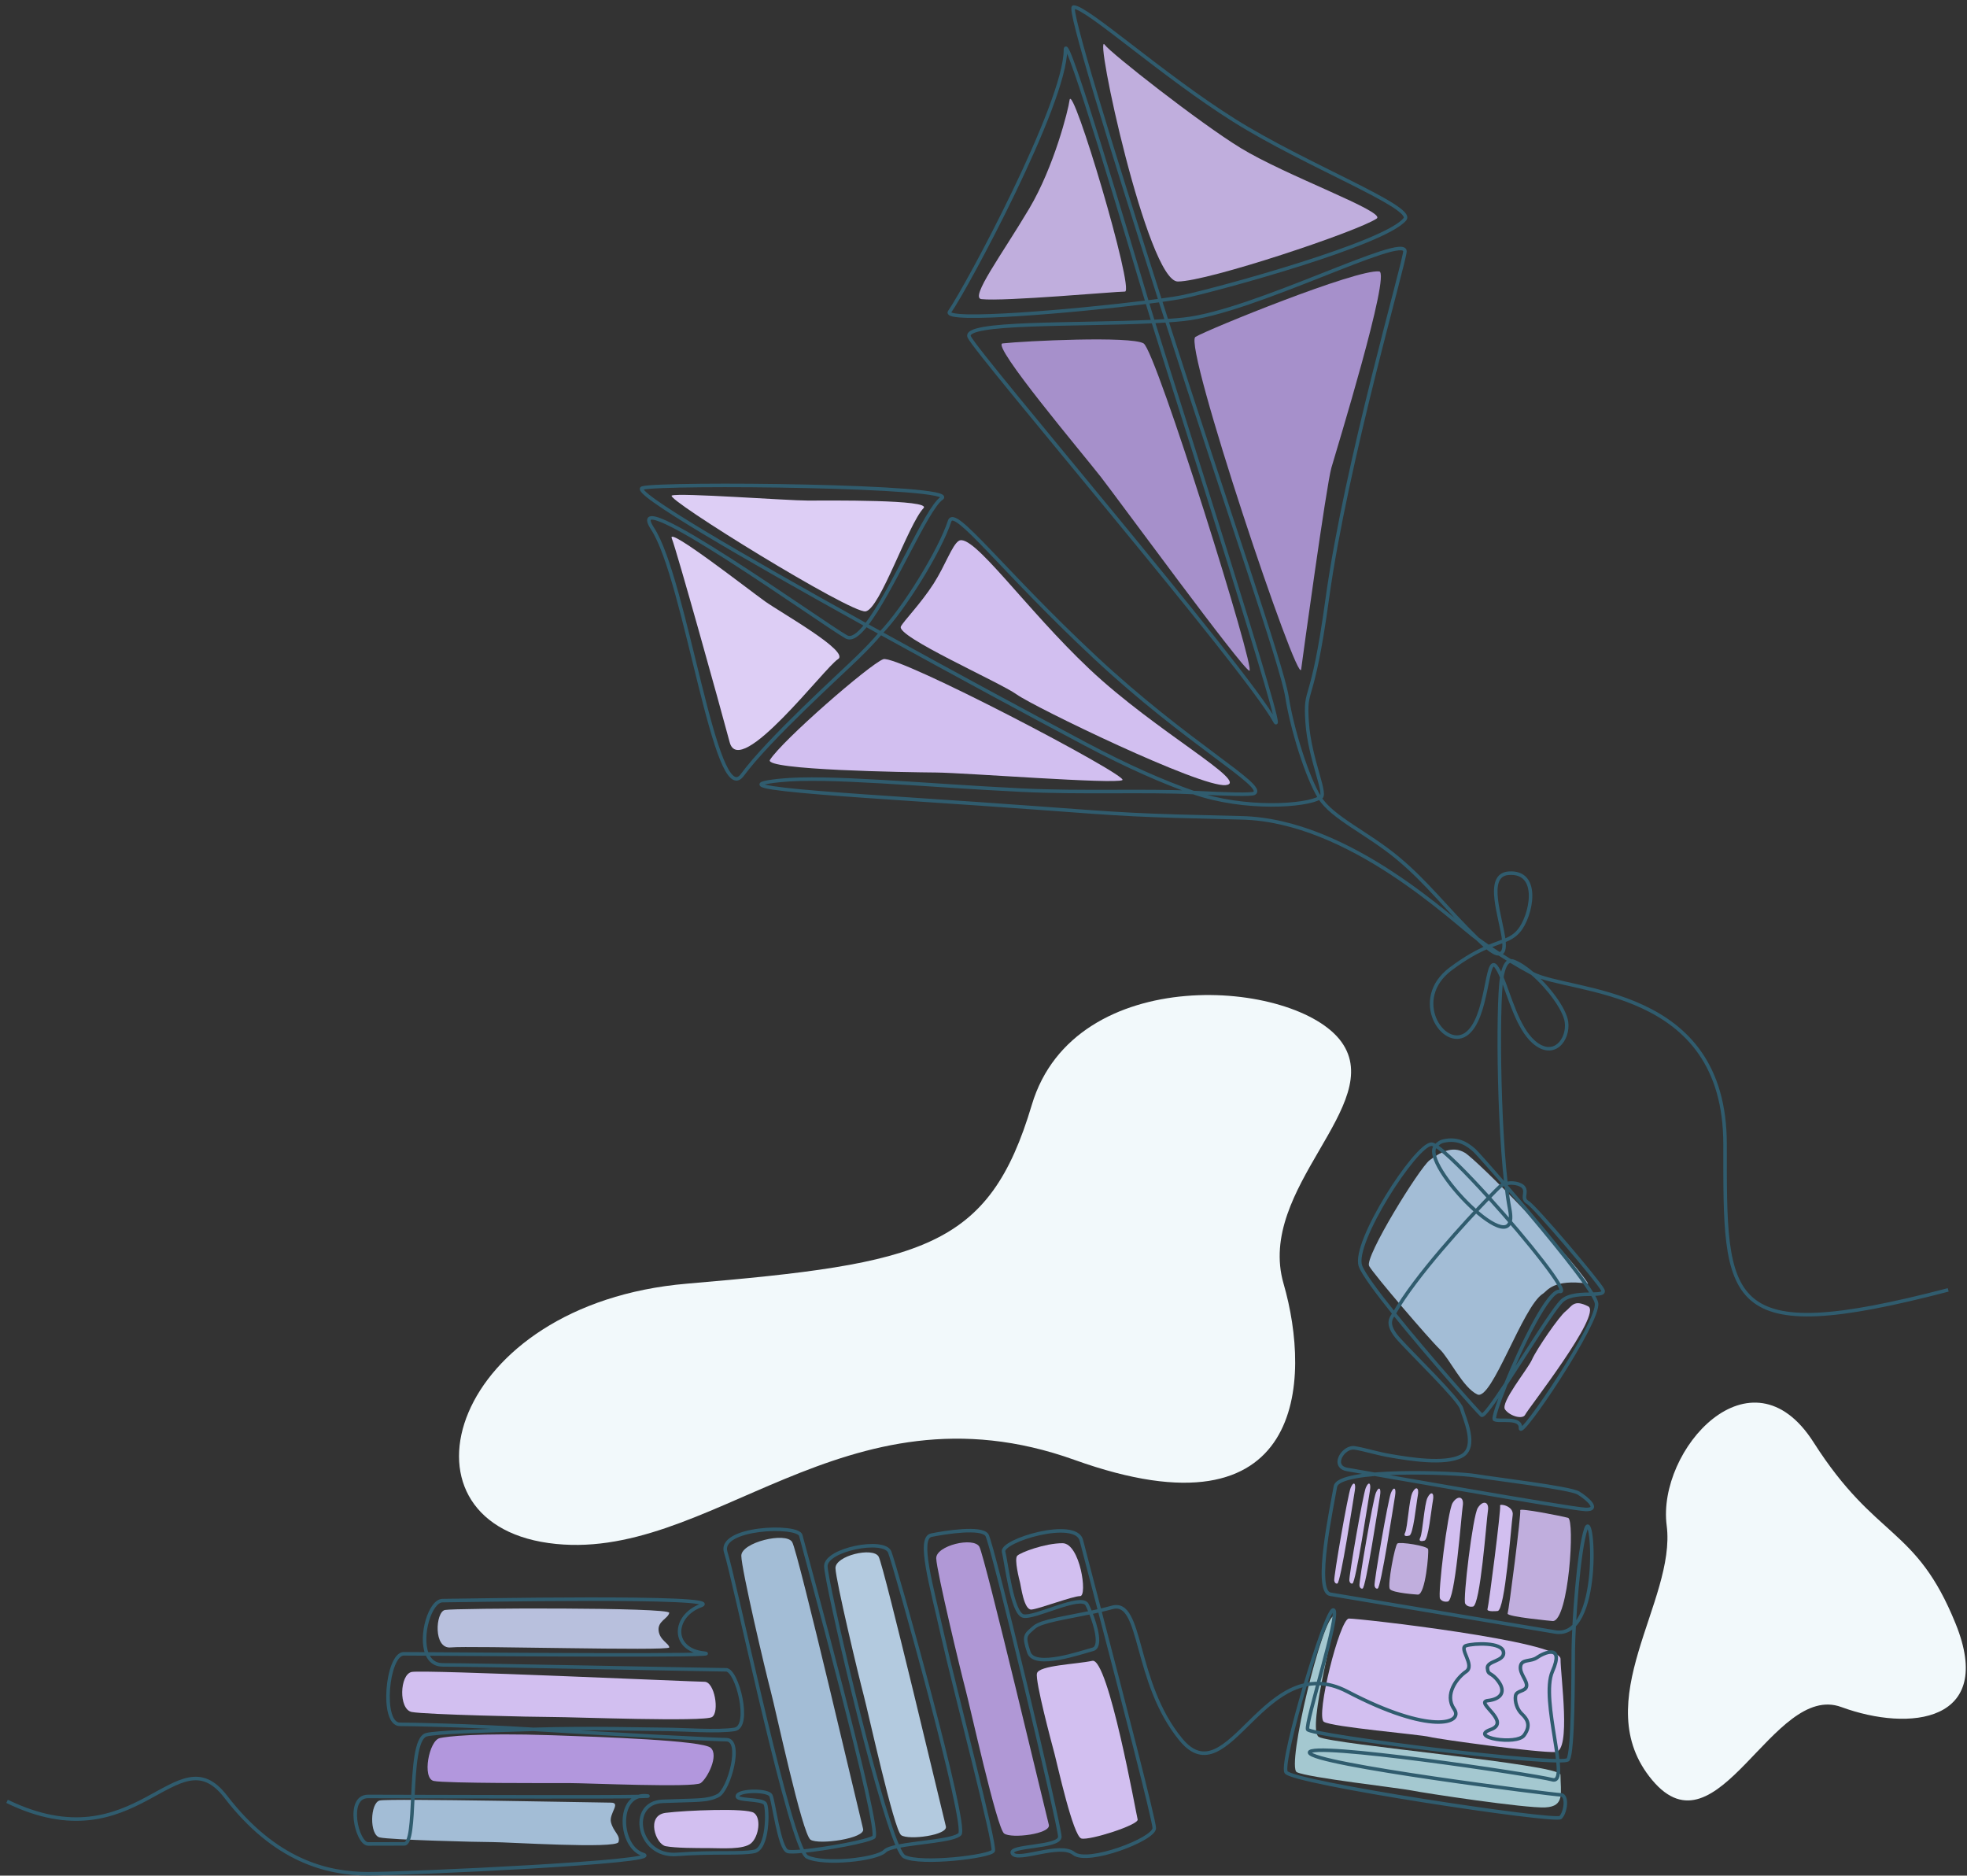 <svg width="279" height="266" viewBox="0 0 279 266" fill="none" xmlns="http://www.w3.org/2000/svg">
<rect x="0" y="0" width="279" height="266" fill="#333333" stroke="none"/>
<path d="M159.563 41.352C160.992 41.352 152.062 11.356 151.705 14.213C151.535 15.569 149.502 23.658 145.993 29.568C142.114 36.103 137.52 42.236 139.208 42.423C142.422 42.781 158.134 41.352 159.563 41.352Z" fill="#C0AEDD"/>
<path d="M169.561 47.78C167.775 48.851 184.202 97.774 184.559 94.917C184.729 93.561 188.129 68.849 188.842 66.349C189.555 63.849 197.314 38.683 195.627 38.495C192.413 38.138 171.346 46.709 169.561 47.78Z" fill="#A690CB"/>
<path d="M162.208 48.703C163.993 49.775 178.277 95.483 177.206 95.126C176.134 94.769 158.636 70.843 156.137 67.629C153.637 64.416 140.521 48.891 142.209 48.703C145.423 48.346 160.422 47.632 162.208 48.703Z" fill="#A690CB"/>
<path d="M125.278 93.489C127.226 92.753 160.149 110.011 159.204 110.63C158.259 111.249 136.849 109.591 132.777 109.558C128.706 109.525 108.309 109.213 109.209 107.773C110.922 105.03 123.33 94.225 125.278 93.489Z" fill="#D2BFF0"/>
<path d="M122.782 86.704C120.729 87.051 94.239 70.703 95.285 70.277C96.331 69.852 111.711 70.991 114.568 70.991C117.424 70.991 132.155 70.823 130.995 72.063C128.785 74.424 124.835 86.357 122.782 86.704Z" fill="#DDCEF5"/>
<path d="M103.499 105.273C102.071 99.917 95.997 78.134 95.284 76.348C94.57 74.563 106.173 83.616 108.498 85.276C110.823 86.936 120.638 92.418 118.853 93.489C117.067 94.56 104.926 110.63 103.499 105.273Z" fill="#DDCEF5"/>
<path d="M144.209 98.488C141.71 96.703 127.068 90.275 127.782 88.846C128.151 88.108 130.636 85.569 132.423 82.775C134.091 80.168 135.044 77.294 135.995 76.705C137.966 75.486 145.482 86.362 154.563 94.917C164.004 103.811 177.418 110.987 173.848 111.344C170.278 111.701 146.709 100.274 144.209 98.488Z" fill="#D2BFF0"/>
<path d="M167.059 39.924C162.775 39.924 155.051 3.998 156.702 6.356C157.487 7.476 170.122 17.414 175.986 20.997C182.471 24.96 196.673 30.041 195.269 30.996C192.595 32.814 171.344 39.924 167.059 39.924Z" fill="#C0AEDD"/>
<path d="M94.926 228.735C95.094 227.918 64.457 228.054 63.111 228.327C61.764 228.599 61.427 233.91 63.952 233.638C66.477 233.365 94.926 234.182 94.926 233.638C94.926 233.093 93.586 232.635 93.418 231.273C93.25 229.911 94.757 229.552 94.926 228.735Z" fill="#B8C0DD"/>
<path d="M99.931 238.509C98.502 238.509 60.117 236.769 58.4 237.115C56.683 237.46 56.512 242.424 58.402 242.794C60.292 243.164 75.774 243.508 78.505 243.508C81.235 243.508 99.931 244.223 101.002 243.508C102.073 242.794 101.359 238.509 99.931 238.509Z" fill="#D2BFF0"/>
<path d="M122.425 259.388C122.065 258.046 113.236 220.195 112.365 218.699C111.493 217.204 105.143 218.733 105.148 220.635C105.154 222.537 108.615 237.204 109.303 239.77C109.991 242.336 113.791 260.148 114.968 260.912C116.145 261.676 122.785 260.731 122.425 259.388Z" fill="#A3BDD6"/>
<path d="M134.161 259.012C133.823 257.749 125.406 222.18 124.627 220.763C123.848 219.345 118.455 220.628 118.504 222.405C118.553 224.182 121.848 237.966 122.495 240.379C123.142 242.793 126.799 259.523 127.823 260.264C128.847 261.004 134.5 260.274 134.161 259.012Z" fill="#B3CADF"/>
<path d="M148.765 258.785C148.416 257.484 139.71 220.835 138.919 219.371C138.127 217.907 132.733 219.185 132.795 221.013C132.858 222.841 136.266 237.044 136.932 239.531C137.599 242.019 141.392 259.255 142.423 260.025C143.455 260.794 149.114 260.087 148.765 258.785Z" fill="#B098D6"/>
<path d="M222.414 215.26C221.42 214.988 215.464 213.825 215.628 214.183C215.792 214.541 214.016 228.369 213.842 228.83C213.669 229.291 220.27 229.901 220.27 229.901C222.518 229.757 223.408 215.532 222.414 215.26Z" fill="#C0AEDD"/>
<path d="M214.557 214.903C214.772 213.55 212.61 213.185 212.774 213.543C212.938 213.901 211.162 227.728 210.989 228.19C210.815 228.651 212.415 228.473 212.415 228.473C213.482 228.473 214.343 216.257 214.557 214.903Z" fill="#D2BFF0"/>
<path d="M211.047 214.274C211.262 212.92 210.322 212.722 209.608 213.855C208.894 214.988 207.479 226.846 207.823 227.425C208.166 228.004 208.905 227.843 208.905 227.843C209.972 227.843 210.833 215.627 211.047 214.274Z" fill="#D2BFF0"/>
<path d="M197.877 212.138C198.075 210.971 197.687 210.763 197.291 211.719C196.895 212.674 194.862 224.369 194.965 224.885C195.067 225.402 195.397 225.291 195.397 225.291C195.856 225.332 197.678 213.305 197.877 212.138Z" fill="#D2BFF0"/>
<path d="M195.739 212.138C195.938 210.971 195.549 210.763 195.153 211.719C194.757 212.674 192.725 224.369 192.827 224.885C192.929 225.402 193.26 225.291 193.26 225.291C193.718 225.332 195.54 213.305 195.739 212.138Z" fill="#D2BFF0"/>
<path d="M194.306 211.424C194.505 210.257 194.117 210.048 193.721 211.004C193.325 211.96 191.292 223.655 191.394 224.171C191.497 224.687 191.827 224.576 191.827 224.576C192.286 224.618 194.108 212.59 194.306 211.424Z" fill="#D2BFF0"/>
<path d="M192.163 211.424C192.362 210.257 191.973 210.048 191.577 211.004C191.181 211.96 189.149 223.655 189.251 224.171C189.353 224.687 189.683 224.576 189.683 224.576C190.142 224.618 191.964 212.59 192.163 211.424Z" fill="#D2BFF0"/>
<path d="M207.479 213.559C207.694 212.206 206.754 212.008 206.04 213.141C205.326 214.273 203.91 226.131 204.254 226.711C204.598 227.29 205.337 227.129 205.337 227.129C206.404 227.129 207.264 214.913 207.479 213.559Z" fill="#D2BFF0"/>
<path d="M201.101 212.103C201.325 210.939 200.824 210.72 200.342 211.668C199.86 212.616 199.657 216.65 199.301 217.364C198.944 218.078 199.863 217.781 199.863 217.781C200.45 217.834 200.876 213.268 201.101 212.103Z" fill="#D2BFF0"/>
<path d="M203.245 212.817C203.47 211.653 202.969 211.434 202.487 212.382C202.005 213.33 201.802 217.364 201.445 218.078C201.088 218.792 202.008 218.495 202.008 218.495C202.594 218.549 203.021 213.982 203.245 212.817Z" fill="#D2BFF0"/>
<path d="M202.56 219.696C202.425 219.221 198.579 218.634 198.211 218.897C197.843 219.16 196.784 224.769 197.128 225.348C197.472 225.927 201.121 226.147 201.121 226.147C202.188 226.147 202.696 220.17 202.56 219.696Z" fill="#C0AEDD"/>
<path d="M218.838 183.478C219.477 183.079 220.267 181.335 225.267 182.05C222.472 177.673 209.554 164.552 207.769 163.48C205.983 162.409 204.198 163.481 202.769 164.552C201.341 165.623 193.498 178.31 194.198 179.55C194.899 180.79 202.773 189.974 204.197 191.334C205.622 192.695 207.507 196.821 209.554 197.762C211.6 198.704 215.982 185.264 218.838 183.478Z" fill="#A3BDD6"/>
<path d="M221.346 235.257C221.346 232.758 192.619 229.499 191.322 229.544C190.026 229.589 186.573 243.427 187.779 244.185C188.985 244.943 201.348 245.971 202.777 246.328C204.205 246.685 218.384 248.615 220.632 248.47C222.88 248.326 221.346 237.757 221.346 235.257Z" fill="#D2BFF0"/>
<path d="M221.34 251.684C221.34 250.202 188.844 247.399 187.058 246.328C185.273 245.257 189.877 229.168 189.201 229.187C187.583 229.233 182.433 250.555 183.939 251.327C185.444 252.099 198.487 253.569 200.27 253.933C202.053 254.296 216.39 256.474 219.196 256.327C222.002 256.179 221.34 254.23 221.34 251.684Z" fill="#A4C8D0"/>
<path d="M161.364 258.035C161.16 257.273 157.199 235.049 154.936 235.537C152.674 236.026 147.341 236.173 147.081 237.323C146.824 238.463 149.149 247.139 149.57 248.71L149.581 248.75C149.971 250.207 152.212 260.442 153.388 260.739C154.564 261.037 161.568 258.797 161.364 258.035Z" fill="#D2BFF0"/>
<path d="M216.34 200.619C216.661 199.899 227.332 186.308 225.266 185.264C223.2 184.22 222.979 185.248 222.054 185.978C221.137 186.702 217.968 191.314 217.306 192.8L217.289 192.838C216.676 194.216 212.757 198.934 213.483 199.905C214.209 200.876 216.02 201.34 216.34 200.619Z" fill="#D2BFF0"/>
<path d="M153.209 226.358C154.282 226.358 153.206 218.858 150.707 218.858C148.209 218.858 144.721 220.174 144.28 220.644C143.838 221.114 144.564 223.992 144.691 224.466C144.818 224.94 145.232 228.355 146.304 228.267C147.376 228.179 152.136 226.357 153.209 226.358Z" fill="#D2BFF0"/>
<path d="M106.927 257.096C105.855 256.382 97.287 256.739 94.43 257.096C91.572 257.454 93 261.561 94.428 261.829C95.857 262.096 98.715 262.096 100.499 262.096C102.284 262.096 105.498 262.363 106.57 261.382C107.641 260.4 107.998 257.811 106.927 257.096Z" fill="#D2BFF0"/>
<path d="M86.658 255.651C85.185 255.651 55.226 255.027 53.862 255.346C52.497 255.665 52.361 260.245 53.863 260.586C55.365 260.928 67.67 261.245 69.84 261.245C72.01 261.245 87.394 262.231 87.721 261.245C88.047 260.26 87.005 259.836 86.658 258.421C86.358 257.198 88.13 255.651 86.658 255.651Z" fill="#A3BDD6"/>
<path d="M99.383 252.878C100.346 252.198 101.989 248.95 100.811 247.878C99.644 246.817 85.149 246.325 78.502 246.099L78.314 246.093C67.482 245.725 63.351 246.288 62.389 246.493C60.845 246.822 59.832 252.224 61.531 252.576C63.231 252.927 78.358 252.878 80.814 252.878C83.269 252.878 98.419 253.557 99.383 252.878Z" fill="#B297DD"/>
<path d="M134.696 44.209L134.901 44.352L134.696 44.209ZM180.808 102.264L180.588 102.383L180.808 102.264ZM137.476 47.78L137.703 47.676L137.476 47.78ZM153.98 105.529L153.862 105.75L153.98 105.529ZM91.13 69.206L91.065 68.965L91.13 69.206ZM133.548 70.686L133.409 70.478L133.548 70.686ZM120.055 90.326L120.176 90.108L120.055 90.326ZM92.558 74.971L92.767 74.834L92.558 74.971ZM177.905 112.5L178.036 112.713L177.905 112.5ZM110.64 110.681L110.666 110.93L110.64 110.681ZM213.973 123.843L213.954 123.593L213.973 123.843ZM215.401 132.056L215.213 131.892L215.401 132.056ZM205.759 137.412L205.909 137.612L205.759 137.412ZM212.187 137.055L212.382 136.899L212.187 137.055ZM217.544 147.768L217.708 147.58L217.544 147.768ZM222.186 144.911L221.939 144.947L222.186 144.911ZM214.687 136.341L214.775 136.107H214.775L214.687 136.341ZM134.696 73.9L134.934 73.977L134.696 73.9ZM199.275 31.086L199.469 31.242L199.275 31.086ZM167.907 42.067L167.854 41.822L167.907 42.067ZM167.907 45.281L167.88 45.032L167.907 45.281ZM162.907 43.495L162.668 43.567L162.668 43.567L162.907 43.495ZM188.262 84.919L188.509 84.953L188.262 84.919ZM146.711 114.558L146.729 114.309L146.711 114.558ZM212.754 168.272L212.59 168.084L212.754 168.272ZM216.145 168.441L215.935 168.577L216.145 168.441ZM227.331 182.932L227.108 183.044L227.331 182.932ZM221.609 184.435L221.445 184.246L221.609 184.435ZM210.144 200.691L209.98 200.88L210.144 200.691ZM192.966 179.54L192.73 179.624L192.966 179.54ZM203.04 162.269L203.036 162.019L203.04 162.269ZM221.259 183.147L221.208 183.392L221.259 183.147ZM211.985 201.312L211.86 201.529L211.985 201.312ZM215.666 202.553L215.916 202.567L215.666 202.553ZM226.451 184.819L226.697 184.778L226.451 184.819ZM209.133 163.152L209.297 162.964V162.964L209.133 163.152ZM204.601 161.859L204.537 161.617L204.601 161.859ZM188.695 226.097L188.653 226.343L188.695 226.097ZM220.585 231.445L220.626 231.199L220.585 231.445ZM91.228 263.003L91.302 262.764L91.228 263.003ZM91.602 254.678L91.586 254.927L91.602 254.678ZM52.199 254.771L52.199 255.021L52.199 254.771ZM52.215 261.509L52.214 261.259L52.215 261.509ZM57.337 261.497L57.338 261.747L57.337 261.497ZM60.453 246.03L60.523 246.27L60.453 246.03ZM62.794 236.115L62.793 235.865L62.794 236.115ZM62.772 226.998L62.772 226.748L62.772 226.998ZM99.829 234.442L99.856 234.193L99.829 234.442ZM57.274 234.542L57.274 234.792L57.274 234.542ZM56.718 244.543L56.718 244.793L56.718 244.543ZM103.011 246.723L103.011 246.973L103.011 246.723ZM95.956 262.992L95.975 263.241L95.956 262.992ZM111.717 262.558L111.638 262.795L111.717 262.558ZM123.927 260.547L123.788 260.34L123.927 260.547ZM102.948 220.164L103.185 220.085L102.948 220.164ZM114.477 263.344L114.365 263.568L114.477 263.344ZM125.508 262.525L125.33 262.35L125.508 262.525ZM136.142 260.122L135.964 259.946L136.142 260.122ZM126.196 220.109L125.964 220.202L126.196 220.109ZM117.138 222.112L116.888 222.113L117.138 222.112ZM128.268 263.312L128.156 263.535L128.268 263.312ZM163.722 259.264L163.472 259.265L163.722 259.264ZM153.38 218.459L153.138 218.52L153.38 218.459ZM154.19 227.574L153.966 227.686H153.966L154.19 227.574ZM154.993 233.915L154.932 233.673L154.993 233.915ZM146.711 230.763L146.548 230.573L146.711 230.763ZM157.737 227.963L157.805 228.203L157.737 227.963ZM144.922 112.058L144.91 112.308L144.922 112.058ZM244.933 162.269C244.933 156.588 243.548 152.383 241.369 149.232C239.191 146.082 236.235 144.003 233.124 142.552C230.014 141.101 226.742 140.273 223.925 139.63C222.512 139.307 221.222 139.033 220.112 138.748C219.001 138.463 218.097 138.175 217.457 137.832L217.221 138.273C217.918 138.646 218.872 138.947 219.988 139.233C221.106 139.519 222.412 139.797 223.813 140.117C226.625 140.759 229.854 141.578 232.912 143.005C235.968 144.43 238.844 146.459 240.958 149.516C243.07 152.572 244.433 156.673 244.433 162.269H244.933ZM217.457 137.832C216.374 137.253 215.35 136.662 214.377 136.069L214.117 136.495C215.097 137.094 216.13 137.689 217.221 138.273L217.457 137.832ZM214.377 136.069C213.826 135.732 213.291 135.394 212.772 135.056L212.499 135.475C213.022 135.815 213.561 136.156 214.117 136.495L214.377 136.069ZM212.772 135.056C212.256 134.721 211.756 134.385 211.27 134.052L210.987 134.464C211.476 134.8 211.98 135.137 212.499 135.475L212.772 135.056ZM211.27 134.052C210.741 133.688 210.229 133.326 209.733 132.968L209.44 133.374C209.939 133.734 210.454 134.098 210.987 134.464L211.27 134.052ZM209.733 132.968C208.915 132.378 207.389 131.043 205.282 129.337C203.186 127.639 200.538 125.593 197.511 123.61C191.464 119.648 183.874 115.917 176.126 115.736L176.114 116.236C183.721 116.413 191.215 120.083 197.237 124.028C200.245 125.999 202.879 128.033 204.968 129.725C207.046 131.409 208.609 132.773 209.44 133.374L209.733 132.968ZM198.42 121.508C196.264 119.711 193.925 118.271 191.926 116.939C189.911 115.595 188.262 114.373 187.402 112.997L186.978 113.262C187.904 114.743 189.647 116.02 191.649 117.355C193.668 118.701 195.971 120.118 198.1 121.892L198.42 121.508ZM187.402 112.997C186.526 111.596 185.552 109.188 184.705 106.547C183.86 103.911 183.149 101.067 182.795 98.807L182.301 98.884C182.66 101.176 183.378 104.046 184.229 106.7C185.079 109.349 186.068 111.806 186.978 113.262L187.402 112.997ZM182.795 98.807C182.613 97.647 181.983 95.384 181.015 92.247C180.046 89.102 178.732 85.061 177.175 80.334C174.062 70.88 169.976 58.681 165.725 45.411L165.249 45.563C169.5 58.836 173.588 71.039 176.701 80.491C178.257 85.217 179.57 89.254 180.538 92.394C181.508 95.541 182.126 97.767 182.301 98.884L182.795 98.807ZM165.725 45.411C165.416 44.446 165.108 43.484 164.802 42.528L164.326 42.68C164.632 43.637 164.939 44.598 165.249 45.563L165.725 45.411ZM164.802 42.528C161.268 31.474 157.989 21.075 155.699 13.44C154.553 9.621 153.656 6.498 153.098 4.329C152.819 3.244 152.626 2.404 152.529 1.839C152.48 1.553 152.458 1.35 152.458 1.225C152.458 1.158 152.464 1.136 152.463 1.138C152.463 1.141 152.454 1.166 152.425 1.194C152.391 1.227 152.341 1.25 152.286 1.25V0.75C152.099 0.75 152.017 0.9 151.991 0.975C151.964 1.053 151.958 1.142 151.958 1.224C151.958 1.395 151.986 1.632 152.036 1.923C152.137 2.51 152.334 3.366 152.614 4.454C153.175 6.632 154.074 9.764 155.22 13.583C157.512 21.223 160.792 31.626 164.326 42.68L164.802 42.528ZM134.901 44.352C136.164 42.549 140.278 35.146 144.072 27.256C145.971 23.308 147.793 19.23 149.142 15.662C150.485 12.107 151.373 9.02 151.373 7.071H150.873C150.873 8.917 150.02 11.924 148.674 15.486C147.333 19.035 145.517 23.098 143.622 27.039C139.828 34.928 135.729 42.298 134.492 44.066L134.901 44.352ZM181.028 102.146C180.022 100.285 176.872 96.098 172.719 90.848C168.558 85.589 163.372 79.241 158.276 73.046C153.178 66.849 148.172 60.807 144.366 56.156C142.463 53.831 140.862 51.855 139.701 50.383C139.121 49.647 138.651 49.038 138.31 48.575C137.961 48.102 137.762 47.804 137.703 47.676L137.249 47.885C137.334 48.069 137.568 48.412 137.907 48.872C138.254 49.341 138.727 49.955 139.309 50.692C140.473 52.168 142.076 54.147 143.979 56.473C147.785 61.124 152.794 67.169 157.89 73.363C162.986 79.558 168.169 85.903 172.327 91.158C176.491 96.423 179.608 100.57 180.588 102.383L181.028 102.146ZM185.155 102.433C185.336 105.191 186.115 107.883 186.677 109.869C186.961 110.871 187.185 111.678 187.261 112.236C187.299 112.52 187.293 112.703 187.262 112.805C187.247 112.851 187.233 112.865 187.229 112.868C187.227 112.87 187.218 112.878 187.181 112.88L187.199 113.379C187.325 113.375 187.446 113.337 187.547 113.254C187.645 113.173 187.705 113.065 187.739 112.953C187.805 112.74 187.796 112.465 187.756 112.169C187.675 111.567 187.438 110.721 187.158 109.733C186.593 107.738 185.831 105.097 185.654 102.4L185.155 102.433ZM187.058 112.917C186.634 113.18 185.781 113.433 184.588 113.617C183.408 113.799 181.926 113.909 180.272 113.903C176.963 113.892 172.982 113.42 169.354 112.162L169.19 112.635C172.883 113.915 176.921 114.391 180.27 114.403C181.946 114.409 183.454 114.298 184.665 114.111C185.864 113.926 186.806 113.662 187.322 113.342L187.058 112.917ZM169.354 112.162C165.18 110.716 160.099 108.496 154.097 105.309L153.862 105.75C159.881 108.946 164.986 111.178 169.19 112.635L169.354 112.162ZM154.097 105.309C146.399 101.221 135.556 95.374 125.032 89.561L124.79 89.999C135.316 95.813 146.163 101.662 153.862 105.75L154.097 105.309ZM125.032 89.561C124.343 89.181 123.656 88.801 122.97 88.421L122.728 88.858C123.413 89.238 124.101 89.618 124.79 89.999L125.032 89.561ZM122.97 88.421C114.223 83.573 105.86 78.834 99.903 75.248C96.924 73.455 94.552 71.953 93.035 70.873C92.273 70.33 91.741 69.903 91.455 69.605C91.304 69.447 91.256 69.359 91.248 69.331C91.247 69.327 91.257 69.366 91.228 69.411C91.201 69.452 91.172 69.454 91.195 69.448L91.065 68.965C90.979 68.988 90.875 69.036 90.808 69.14C90.737 69.249 90.74 69.367 90.765 69.459C90.808 69.623 90.941 69.791 91.094 69.951C91.415 70.286 91.981 70.736 92.745 71.28C94.278 72.372 96.664 73.882 99.645 75.677C105.61 79.267 113.98 84.01 122.728 88.858L122.97 88.421ZM91.195 69.448C91.349 69.406 91.66 69.364 92.128 69.326C92.589 69.287 93.185 69.254 93.896 69.225C95.317 69.166 97.19 69.127 99.351 69.107C103.673 69.066 109.14 69.103 114.433 69.221C119.727 69.339 124.841 69.538 128.459 69.822C130.271 69.964 131.696 70.127 132.579 70.309C133.032 70.402 133.303 70.493 133.419 70.568C133.484 70.61 133.425 70.597 133.426 70.516C133.426 70.438 133.481 70.43 133.409 70.478L133.687 70.893C133.786 70.827 133.925 70.706 133.926 70.519C133.927 70.329 133.786 70.21 133.691 70.148C133.486 70.016 133.127 69.911 132.68 69.819C131.764 69.63 130.312 69.466 128.498 69.324C124.866 69.039 119.741 68.839 114.444 68.721C109.147 68.603 103.674 68.566 99.346 68.607C97.183 68.627 95.304 68.666 93.875 68.725C93.161 68.754 92.558 68.788 92.087 68.827C91.623 68.866 91.269 68.91 91.065 68.965L91.195 69.448ZM133.409 70.478C133.106 70.68 132.777 71.052 132.429 71.526C132.078 72.006 131.692 72.614 131.281 73.312C130.459 74.708 129.526 76.483 128.548 78.35C126.586 82.097 124.452 86.206 122.653 88.485L123.046 88.794C124.881 86.469 127.04 82.307 128.991 78.582C129.97 76.712 130.898 74.949 131.712 73.566C132.119 72.874 132.495 72.282 132.833 71.821C133.175 71.355 133.462 71.044 133.687 70.893L133.409 70.478ZM122.653 88.485C122.116 89.166 121.622 89.664 121.187 89.942C120.753 90.22 120.43 90.249 120.176 90.108L119.934 90.545C120.419 90.814 120.951 90.688 121.457 90.364C121.963 90.04 122.497 89.49 123.046 88.794L122.653 88.485ZM120.176 90.108C119.385 89.668 116.983 88.043 113.876 85.948C110.777 83.859 106.994 81.316 103.459 79.054C99.928 76.794 96.63 74.807 94.507 73.838C93.976 73.595 93.51 73.412 93.127 73.306C92.936 73.252 92.76 73.217 92.604 73.203C92.45 73.19 92.298 73.197 92.165 73.243C92.025 73.292 91.904 73.386 91.838 73.534C91.776 73.673 91.776 73.828 91.805 73.978C91.862 74.273 92.05 74.65 92.349 75.108L92.767 74.834C92.474 74.386 92.334 74.078 92.296 73.883C92.278 73.789 92.29 73.748 92.295 73.737C92.296 73.736 92.297 73.726 92.329 73.715C92.369 73.701 92.442 73.691 92.561 73.701C92.676 73.711 92.82 73.739 92.993 73.787C93.34 73.884 93.778 74.055 94.299 74.292C96.386 75.245 99.655 77.213 103.189 79.475C106.719 81.733 110.498 84.274 113.597 86.363C116.687 88.446 119.118 90.091 119.934 90.545L120.176 90.108ZM92.349 75.108C93.509 76.88 94.651 80.252 95.771 84.276C96.888 88.29 97.973 92.908 99.031 97.15C100.088 101.384 101.119 105.252 102.128 107.741C102.381 108.364 102.634 108.906 102.888 109.349C103.141 109.788 103.403 110.143 103.678 110.38C103.954 110.617 104.269 110.756 104.608 110.698C104.94 110.642 105.23 110.41 105.485 110.064L105.082 109.767C104.863 110.065 104.674 110.18 104.525 110.205C104.384 110.229 104.215 110.182 104.004 110.001C103.791 109.817 103.563 109.518 103.322 109.099C103.083 108.684 102.839 108.164 102.591 107.553C101.598 105.103 100.575 101.27 99.517 97.029C98.461 92.797 97.373 88.165 96.253 84.142C95.136 80.131 93.977 76.681 92.767 74.834L92.349 75.108ZM177.774 112.288C177.781 112.283 177.774 112.289 177.737 112.299C177.703 112.308 177.656 112.317 177.594 112.326C177.469 112.344 177.299 112.358 177.083 112.368C176.652 112.389 176.056 112.392 175.313 112.381C173.828 112.357 171.768 112.273 169.285 112.149L169.26 112.648C171.744 112.773 173.811 112.857 175.305 112.88C176.052 112.892 176.66 112.889 177.107 112.868C177.33 112.857 177.518 112.842 177.665 112.821C177.738 112.81 177.805 112.798 177.864 112.782C177.919 112.768 177.982 112.747 178.036 112.713L177.774 112.288ZM198.1 121.892C200.23 123.667 201.918 125.422 203.645 127.29C205.37 129.156 207.137 131.138 209.413 133.35L209.761 132.992C207.498 130.792 205.744 128.824 204.012 126.95C202.281 125.078 200.576 123.304 198.42 121.508L198.1 121.892ZM209.413 133.35C209.892 133.816 210.334 134.221 210.733 134.55L211.051 134.164C210.666 133.847 210.235 133.452 209.761 132.992L209.413 133.35ZM210.733 134.55C211.092 134.845 211.421 135.084 211.716 135.249C212.005 135.412 212.287 135.52 212.544 135.52V135.02C212.416 135.02 212.225 134.962 211.961 134.814C211.703 134.668 211.399 134.45 211.051 134.164L210.733 134.55ZM212.544 135.52C212.583 135.52 212.621 135.518 212.658 135.515L212.613 135.017C212.591 135.019 212.569 135.02 212.544 135.02V135.52ZM212.658 135.515C212.87 135.496 213.054 135.421 213.201 135.288C213.346 135.157 213.44 134.985 213.499 134.796C213.615 134.425 213.614 133.939 213.558 133.405L213.061 133.457C213.115 133.977 213.106 134.378 213.022 134.647C212.981 134.777 212.927 134.862 212.867 134.916C212.809 134.969 212.73 135.006 212.613 135.017L212.658 135.515ZM213.558 133.405C213.474 132.597 213.256 131.604 213.035 130.583C212.812 129.554 212.585 128.491 212.475 127.522C212.364 126.545 212.377 125.701 212.604 125.096C212.716 124.798 212.876 124.565 213.094 124.4C213.311 124.234 213.601 124.122 213.992 124.092L213.954 123.593C213.484 123.629 213.097 123.768 212.79 124.002C212.484 124.236 212.274 124.553 212.136 124.92C211.865 125.642 211.865 126.586 211.978 127.578C212.091 128.577 212.324 129.664 212.546 130.688C212.769 131.72 212.981 132.683 213.061 133.457L213.558 133.405ZM213.992 124.092C215.09 124.007 215.785 124.329 216.213 124.846C216.652 125.376 216.847 126.155 216.847 127.046C216.847 127.933 216.653 128.901 216.348 129.774C216.042 130.65 215.631 131.411 215.213 131.892L215.59 132.22C216.064 131.675 216.501 130.852 216.82 129.939C217.14 129.025 217.347 128 217.347 127.046C217.347 126.096 217.141 125.183 216.598 124.527C216.044 123.859 215.176 123.499 213.954 123.593L213.992 124.092ZM215.213 131.892C214.638 132.552 214.026 132.88 213.218 133.198L213.401 133.664C214.245 133.331 214.94 132.966 215.59 132.22L215.213 131.892ZM213.218 133.198C212.633 133.429 211.883 133.675 211.033 134.027L211.224 134.489C212.09 134.13 212.758 133.917 213.401 133.664L213.218 133.198ZM211.033 134.027C210.954 134.059 210.875 134.093 210.794 134.127L210.991 134.587C211.07 134.553 211.148 134.52 211.224 134.489L211.033 134.027ZM210.794 134.127C209.461 134.698 207.791 135.576 205.609 137.212L205.909 137.612C208.059 136 209.695 135.142 210.991 134.587L210.794 134.127ZM205.609 137.212C202.656 139.428 202.363 142.408 203.252 144.561C203.693 145.63 204.431 146.505 205.288 146.972C206.153 147.444 207.147 147.501 208.041 146.905L207.763 146.489C207.05 146.965 206.258 146.932 205.528 146.533C204.789 146.13 204.12 145.354 203.714 144.37C202.907 142.415 203.149 139.682 205.909 137.612L205.609 137.212ZM208.041 146.905C208.91 146.325 209.514 145.283 209.96 144.125C210.409 142.961 210.713 141.638 210.959 140.454C211.208 139.255 211.393 138.221 211.604 137.586C211.656 137.43 211.707 137.308 211.756 137.219C211.807 137.125 211.845 137.089 211.862 137.078C211.867 137.075 211.865 137.077 211.856 137.078C211.848 137.079 211.844 137.077 211.849 137.079C211.866 137.085 211.914 137.114 211.992 137.211L212.382 136.899C212.282 136.773 212.166 136.665 212.029 136.613C211.875 136.553 211.719 136.574 211.588 136.66C211.471 136.736 211.385 136.856 211.318 136.978C211.248 137.104 211.187 137.258 211.13 137.428C210.906 138.099 210.712 139.185 210.469 140.352C210.224 141.534 209.926 142.822 209.493 143.946C209.058 145.076 208.501 145.997 207.763 146.489L208.041 146.905ZM211.992 137.211C212.253 137.538 212.512 138.049 212.784 138.702L213.246 138.51C212.971 137.851 212.69 137.284 212.382 136.899L211.992 137.211ZM212.784 138.702C213.056 139.355 213.331 140.125 213.629 140.954C213.926 141.78 214.245 142.66 214.602 143.521C215.313 145.236 216.188 146.915 217.379 147.956L217.708 147.58C216.611 146.62 215.771 145.036 215.064 143.33C214.712 142.481 214.397 141.611 214.099 140.784C213.803 139.961 213.523 139.176 213.246 138.51L212.784 138.702ZM217.379 147.956C218.122 148.606 218.841 148.928 219.506 148.977C220.175 149.027 220.763 148.8 221.231 148.406C222.156 147.627 222.622 146.196 222.434 144.876L221.939 144.947C222.107 146.127 221.68 147.374 220.909 148.023C220.529 148.343 220.068 148.518 219.543 148.479C219.015 148.439 218.394 148.18 217.708 147.58L217.379 147.956ZM222.434 144.876C222.297 143.918 221.634 142.66 220.739 141.412C219.838 140.155 218.677 138.873 217.502 137.863L217.176 138.242C218.319 139.225 219.454 140.477 220.333 141.703C221.218 142.939 221.82 144.114 221.939 144.947L222.434 144.876ZM217.502 137.863C216.575 137.066 215.624 136.425 214.775 136.107L214.599 136.575C215.37 136.864 216.268 137.462 217.176 138.242L217.502 137.863ZM214.775 136.107C214.585 136.036 214.396 136.008 214.212 136.035L214.282 136.53C214.368 136.517 214.472 136.528 214.599 136.575L214.775 136.107ZM214.212 136.035C213.787 136.095 213.485 136.419 213.269 136.846C213.05 137.277 212.89 137.865 212.768 138.563L213.261 138.649C213.379 137.968 213.529 137.437 213.715 137.072C213.902 136.704 214.096 136.556 214.282 136.53L214.212 136.035ZM212.768 138.563C212.599 139.541 212.487 141.572 212.437 144.18C212.387 146.795 212.399 150.008 212.481 153.362C212.647 160.064 213.094 167.349 213.897 171.543L214.388 171.449C213.594 167.3 213.147 160.051 212.981 153.35C212.899 150.002 212.887 146.796 212.937 144.189C212.987 141.576 213.099 139.583 213.261 138.649L212.768 138.563ZM105.485 110.064C107.37 107.507 110.837 103.949 114.158 100.715C115.816 99.1 117.434 97.569 118.794 96.288C120.153 95.009 121.258 93.976 121.885 93.362L121.535 93.004C120.913 93.614 119.814 94.641 118.452 95.924C117.091 97.205 115.471 98.739 113.809 100.357C110.491 103.588 106.995 107.173 105.082 109.767L105.485 110.064ZM121.885 93.362C123.138 92.134 123.893 91.329 124.361 90.805C124.594 90.543 124.756 90.351 124.871 90.212C124.992 90.067 125.05 89.996 125.089 89.955L124.733 89.605C124.674 89.665 124.595 89.763 124.487 89.892C124.374 90.028 124.216 90.215 123.987 90.472C123.529 90.987 122.782 91.783 121.535 93.004L121.885 93.362ZM125.089 89.955C126.749 88.266 128.872 85.31 130.744 82.269C132.616 79.228 134.255 76.073 134.934 73.977L134.458 73.822C133.798 75.86 132.185 78.975 130.318 82.007C128.453 85.038 126.353 87.956 124.733 89.605L125.089 89.955ZM134.934 73.977C134.966 73.879 135.001 73.852 135.018 73.843C135.036 73.833 135.081 73.818 135.182 73.843C135.399 73.894 135.73 74.087 136.194 74.457C137.109 75.187 138.409 76.494 140.115 78.272C143.518 81.817 148.494 87.186 155.107 93.365L155.448 93C148.848 86.833 143.885 81.477 140.476 77.925C138.776 76.154 137.452 74.82 136.506 74.067C136.04 73.695 135.633 73.436 135.298 73.356C135.125 73.315 134.942 73.315 134.778 73.404C134.614 73.493 134.515 73.649 134.458 73.822L134.934 73.977ZM155.107 93.365C161.724 99.549 167.825 104.117 172.049 107.27C174.165 108.85 175.798 110.065 176.795 110.953C177.298 111.401 177.615 111.744 177.757 111.993C177.828 112.118 177.837 112.187 177.834 112.217C177.833 112.23 177.83 112.253 177.774 112.288L178.036 112.713C178.197 112.614 178.312 112.465 178.332 112.268C178.35 112.088 178.285 111.909 178.191 111.745C178.005 111.419 177.632 111.029 177.128 110.58C176.11 109.674 174.455 108.442 172.348 106.869C168.126 103.718 162.044 99.163 155.448 93L155.107 93.365ZM199.08 30.929C198.762 31.324 198.125 31.786 197.207 32.295C196.296 32.799 195.136 33.336 193.8 33.889C191.128 34.994 187.771 36.155 184.34 37.242C177.478 39.416 170.344 41.289 167.854 41.822L167.959 42.311C170.469 41.773 177.619 39.896 184.491 37.718C187.927 36.629 191.3 35.464 193.991 34.351C195.336 33.794 196.515 33.249 197.449 32.732C198.375 32.219 199.087 31.718 199.469 31.242L199.08 30.929ZM167.854 41.822C167.172 41.968 166.017 42.152 164.53 42.356L164.598 42.852C166.085 42.648 167.257 42.462 167.959 42.311L167.854 41.822ZM164.53 42.356C163.959 42.434 163.34 42.515 162.682 42.598L162.744 43.094C163.404 43.011 164.025 42.93 164.598 42.852L164.53 42.356ZM162.682 42.598C157.684 43.226 150.414 43.954 144.531 44.331C141.587 44.519 138.998 44.62 137.216 44.577C136.32 44.555 135.646 44.498 135.234 44.403C135.02 44.354 134.92 44.304 134.887 44.275C134.877 44.266 134.897 44.28 134.901 44.318C134.905 44.355 134.89 44.369 134.901 44.352L134.492 44.066C134.435 44.146 134.391 44.251 134.404 44.372C134.418 44.495 134.485 44.587 134.557 44.651C134.691 44.768 134.899 44.84 135.123 44.891C135.587 44.997 136.305 45.055 137.204 45.077C139.009 45.12 141.616 45.019 144.562 44.83C150.457 44.452 157.738 43.724 162.744 43.094L162.682 42.598ZM152.286 1.25C152.357 1.25 152.474 1.274 152.647 1.343C152.817 1.409 153.022 1.51 153.262 1.646C153.743 1.916 154.346 2.313 155.056 2.814C156.476 3.817 158.302 5.221 160.394 6.831C164.574 10.046 169.805 14.071 174.916 17.281L175.182 16.858C170.094 13.662 164.882 9.652 160.699 6.434C158.61 4.827 156.775 3.416 155.344 2.406C154.63 1.901 154.01 1.493 153.507 1.21C153.256 1.068 153.029 0.956 152.83 0.877C152.636 0.801 152.45 0.75 152.286 0.75V1.25ZM174.916 17.281C180.028 20.492 186.446 23.573 191.394 26.057C193.873 27.302 195.977 28.394 197.374 29.281C198.076 29.726 198.58 30.108 198.865 30.42C199.009 30.577 199.079 30.698 199.102 30.782C199.122 30.852 199.111 30.891 199.08 30.929L199.469 31.242C199.612 31.065 199.642 30.856 199.584 30.647C199.529 30.453 199.4 30.264 199.235 30.083C198.902 29.718 198.35 29.308 197.642 28.858C196.221 27.956 194.094 26.853 191.618 25.61C186.656 23.119 180.268 20.052 175.182 16.858L174.916 17.281ZM137.703 47.676C137.672 47.607 137.679 47.567 137.702 47.527C137.735 47.471 137.815 47.392 137.982 47.304C138.315 47.129 138.877 46.974 139.65 46.842C141.186 46.58 143.448 46.426 146.095 46.324C151.362 46.119 158.171 46.117 163.568 45.849L163.543 45.349C158.126 45.618 151.395 45.617 146.075 45.824C143.429 45.927 141.137 46.081 139.566 46.349C138.786 46.482 138.157 46.647 137.749 46.862C137.547 46.968 137.37 47.102 137.269 47.278C137.158 47.47 137.156 47.681 137.249 47.885L137.703 47.676ZM163.568 45.849C164.235 45.816 164.882 45.779 165.504 45.736L165.47 45.238C164.852 45.279 164.208 45.317 163.543 45.349L163.568 45.849ZM165.504 45.736C166.368 45.678 167.183 45.609 167.933 45.529L167.88 45.032C167.137 45.111 166.329 45.179 165.47 45.238L165.504 45.736ZM167.933 45.529C170.462 45.258 173.694 44.351 177.107 43.192C180.523 42.031 184.137 40.613 187.432 39.311C190.732 38.008 193.706 36.826 195.856 36.131C196.935 35.783 197.786 35.564 198.361 35.508C198.653 35.48 198.839 35.499 198.942 35.538C198.989 35.556 199.006 35.574 199.012 35.582C199.016 35.588 199.025 35.602 199.025 35.639H199.525C199.525 35.513 199.492 35.39 199.414 35.285C199.339 35.182 199.234 35.115 199.122 35.072C198.907 34.989 198.625 34.981 198.313 35.011C197.68 35.072 196.784 35.306 195.703 35.655C193.534 36.356 190.541 37.547 187.248 38.846C183.952 40.148 180.349 41.562 176.946 42.718C173.539 43.875 170.351 44.767 167.88 45.032L167.933 45.529ZM151.373 7.071C151.373 7.028 151.375 6.999 151.377 6.981C151.38 6.959 151.382 6.966 151.372 6.986C151.362 7.006 151.316 7.08 151.213 7.093C151.125 7.104 151.072 7.059 151.071 7.058C151.064 7.053 151.086 7.072 151.134 7.156C151.178 7.23 151.231 7.334 151.292 7.469C151.541 8.01 151.903 8.971 152.35 10.252C153.242 12.808 154.458 16.6 155.752 20.753C158.34 29.056 161.237 38.786 162.473 42.918L162.952 42.775C161.716 38.644 158.818 28.91 156.229 20.604C154.935 16.451 153.717 12.652 152.822 10.087C152.376 8.807 152.006 7.825 151.747 7.26C151.682 7.118 151.621 6.998 151.566 6.904C151.517 6.819 151.455 6.725 151.382 6.667C151.346 6.639 151.263 6.582 151.15 6.597C151.021 6.613 150.954 6.705 150.926 6.76C150.899 6.813 150.888 6.871 150.882 6.915C150.876 6.962 150.873 7.015 150.873 7.071H151.373ZM162.474 42.918L162.668 43.567L163.147 43.423L162.952 42.775L162.474 42.918ZM162.668 43.567C162.814 44.055 163.035 44.769 163.317 45.674L163.794 45.525C163.512 44.62 163.292 43.908 163.147 43.423L162.668 43.567ZM163.317 45.674C165.243 51.847 170.094 67.02 174.186 80.116C176.234 86.672 178.095 92.716 179.311 96.875C179.919 98.957 180.364 100.561 180.591 101.521C180.648 101.761 180.69 101.958 180.718 102.111C180.747 102.269 180.757 102.364 180.757 102.407C180.757 102.416 180.756 102.416 180.757 102.409C180.758 102.406 180.763 102.375 180.788 102.339C180.819 102.294 180.882 102.243 180.973 102.241C181.045 102.239 181.091 102.271 181.102 102.279C181.124 102.295 181.124 102.303 181.102 102.27C181.084 102.243 181.059 102.203 181.028 102.146L180.588 102.383C180.624 102.448 180.657 102.505 180.688 102.551C180.715 102.59 180.756 102.646 180.811 102.685C180.838 102.705 180.899 102.742 180.983 102.741C181.086 102.739 181.159 102.681 181.199 102.624C181.232 102.576 181.244 102.527 181.249 102.5C181.254 102.47 181.256 102.44 181.257 102.414C181.258 102.317 181.239 102.18 181.21 102.021C181.18 101.856 181.136 101.65 181.078 101.406C180.847 100.432 180.399 98.816 179.79 96.735C178.573 92.571 176.711 86.523 174.663 79.967C170.563 66.843 165.727 51.721 163.794 45.525L163.317 45.674ZM199.025 35.639C199.025 35.697 198.999 35.864 198.935 36.164C198.874 36.453 198.784 36.84 198.667 37.318C198.433 38.272 198.096 39.58 197.683 41.172C196.857 44.354 195.728 48.666 194.516 53.534C192.092 63.27 189.336 75.243 188.014 84.885L188.509 84.953C189.828 75.34 192.578 63.389 195.001 53.655C196.212 48.789 197.341 44.481 198.167 41.297C198.58 39.706 198.918 38.395 199.153 37.437C199.27 36.958 199.362 36.565 199.425 36.268C199.485 35.983 199.525 35.76 199.525 35.639H199.025ZM188.014 84.885C186.925 92.824 186.123 95.823 185.641 97.515C185.4 98.359 185.229 98.908 185.146 99.586C185.062 100.265 185.066 101.066 185.155 102.433L185.654 102.4C185.565 101.039 185.564 100.277 185.642 99.647C185.72 99.017 185.876 98.513 186.122 97.652C186.612 95.933 187.418 92.911 188.509 84.953L188.014 84.885ZM110.615 110.432C109.928 110.503 109.378 110.573 108.957 110.645C108.542 110.715 108.232 110.789 108.039 110.873C107.952 110.91 107.837 110.971 107.772 111.076C107.733 111.139 107.711 111.22 107.727 111.308C107.743 111.39 107.787 111.45 107.826 111.49C107.899 111.564 108.003 111.615 108.099 111.654C108.203 111.695 108.331 111.734 108.478 111.771C109.638 112.065 112.432 112.362 116.229 112.673C123.838 113.296 135.602 113.986 146.692 114.807L146.729 114.309C135.623 113.486 123.881 112.798 116.27 112.175C112.455 111.862 109.71 111.568 108.601 111.287C108.465 111.252 108.36 111.219 108.284 111.189C108.202 111.156 108.18 111.136 108.183 111.139C108.187 111.143 108.21 111.168 108.219 111.214C108.229 111.267 108.214 111.313 108.197 111.34C108.175 111.375 108.162 111.364 108.238 111.332C108.37 111.274 108.628 111.208 109.04 111.138C109.446 111.069 109.985 110.999 110.666 110.93L110.615 110.432ZM146.692 114.807C160.216 115.809 160.754 115.879 176.114 116.236L176.126 115.736C160.775 115.379 160.246 115.31 146.729 114.309L146.692 114.807ZM244.433 162.269C244.433 167.898 244.402 172.552 244.861 176.221C245.32 179.888 246.274 182.629 248.293 184.389C250.313 186.149 253.345 186.879 257.843 186.66C262.344 186.442 268.36 185.27 276.398 183.174L276.272 182.69C268.24 184.785 262.265 185.945 257.818 186.161C253.369 186.377 250.496 185.646 248.621 184.012C246.744 182.376 245.812 179.79 245.357 176.158C244.903 172.529 244.933 167.914 244.933 162.269H244.433ZM198.59 189.746C197.61 188.654 197.414 187.953 197.449 187.494C197.485 187.012 197.755 186.753 197.952 186.411L197.518 186.162C197.392 186.382 196.998 186.823 196.95 187.457C196.9 188.114 197.2 188.945 198.218 190.08L198.59 189.746ZM197.952 186.411C201.028 181.057 208.14 173.337 211.361 170.016L211.002 169.668C207.787 172.983 200.63 180.746 197.518 186.162L197.952 186.411ZM211.361 170.016C212.195 169.156 212.758 168.601 212.919 168.46L212.59 168.084C212.41 168.241 211.832 168.812 211.002 169.668L211.361 170.016ZM212.919 168.46C213.063 168.334 213.248 168.233 213.462 168.16L213.301 167.687C213.039 167.776 212.793 167.905 212.59 168.084L212.919 168.46ZM213.462 168.16C213.911 168.007 214.461 167.986 214.944 168.076C215.441 168.168 215.797 168.364 215.935 168.577L216.355 168.305C216.104 167.917 215.575 167.685 215.035 167.584C214.482 167.481 213.844 167.502 213.301 167.687L213.462 168.16ZM215.935 168.577C216.114 168.854 216.038 169.117 215.991 169.53C215.97 169.72 215.959 169.945 216.043 170.168C216.13 170.4 216.306 170.596 216.592 170.76L216.841 170.326C216.631 170.206 216.548 170.091 216.511 169.992C216.47 169.884 216.469 169.758 216.488 169.587C216.523 169.278 216.657 168.773 216.355 168.305L215.935 168.577ZM216.592 170.76C216.628 170.78 216.704 170.838 216.824 170.948C216.94 171.052 217.084 171.192 217.254 171.364C217.593 171.707 218.026 172.17 218.522 172.715C219.514 173.805 220.75 175.22 221.976 176.656C223.202 178.091 224.415 179.547 225.36 180.719C225.832 181.305 226.236 181.819 226.541 182.223C226.851 182.636 227.043 182.916 227.108 183.044L227.555 182.82C227.466 182.644 227.244 182.326 226.94 181.923C226.631 181.512 226.223 180.993 225.749 180.405C224.801 179.228 223.584 177.769 222.356 176.331C221.129 174.893 219.888 173.474 218.892 172.379C218.394 171.831 217.956 171.363 217.61 171.013C217.437 170.838 217.285 170.69 217.16 170.577C217.039 170.468 216.928 170.376 216.841 170.326L216.592 170.76ZM227.108 183.044C227.156 183.141 227.128 183.148 227.14 183.126C227.144 183.12 227.127 183.152 227.007 183.188C226.773 183.258 226.374 183.278 225.844 183.289L225.855 183.789C226.362 183.778 226.838 183.761 227.151 183.667C227.306 183.62 227.481 183.538 227.576 183.372C227.679 183.189 227.64 182.99 227.555 182.82L227.108 183.044ZM225.844 183.289C225.184 183.303 224.361 183.304 223.577 183.416C222.796 183.528 222.012 183.754 221.445 184.246L221.773 184.624C222.231 184.226 222.898 184.018 223.648 183.911C224.394 183.805 225.179 183.803 225.855 183.789L225.844 183.289ZM221.445 184.246C221.133 184.517 220.657 185.128 220.086 185.93C219.509 186.741 218.817 187.774 218.071 188.914C216.572 191.201 214.862 193.899 213.383 196.139L213.8 196.414C215.273 194.183 217.002 191.456 218.489 189.188C219.235 188.05 219.922 187.023 220.494 186.22C221.072 185.407 221.514 184.848 221.773 184.624L221.445 184.246ZM213.383 196.139C212.503 197.471 211.713 198.628 211.111 199.421C210.808 199.82 210.56 200.117 210.375 200.298C210.281 200.391 210.216 200.439 210.179 200.459C210.124 200.489 210.213 200.42 210.308 200.503L209.98 200.88C210.143 201.022 210.336 200.943 210.417 200.899C210.517 200.846 210.621 200.757 210.725 200.655C210.937 200.447 211.204 200.126 211.509 199.724C212.122 198.916 212.92 197.747 213.8 196.414L213.383 196.139ZM210.308 200.503C210.26 200.461 210.108 200.304 209.856 200.032C209.61 199.766 209.278 199.402 208.878 198.957C208.078 198.067 207.005 196.855 205.793 195.466C203.369 192.685 200.392 189.193 197.93 186.13L197.54 186.443C200.008 189.514 202.99 193.012 205.417 195.794C206.63 197.186 207.704 198.399 208.506 199.291C208.907 199.737 209.241 200.103 209.489 200.372C209.733 200.635 209.906 200.816 209.98 200.88L210.308 200.503ZM197.93 186.13C196.709 184.611 195.617 183.201 194.783 182.035C193.941 180.859 193.382 179.961 193.201 179.455L192.73 179.624C192.938 180.205 193.541 181.16 194.376 182.326C195.218 183.502 196.317 184.922 197.54 186.443L197.93 186.13ZM193.201 179.455C193.078 179.111 193.08 178.589 193.217 177.906C193.352 177.231 193.611 176.433 193.966 175.555C194.675 173.802 195.755 171.761 196.944 169.816C198.133 167.872 199.426 166.032 200.556 164.679C201.122 164.002 201.642 163.453 202.084 163.075C202.305 162.886 202.501 162.744 202.67 162.65C202.842 162.554 202.965 162.52 203.044 162.518L203.036 162.019C202.838 162.021 202.63 162.1 202.426 162.213C202.219 162.329 201.995 162.493 201.759 162.695C201.287 163.099 200.747 163.671 200.172 164.359C199.023 165.735 197.716 167.596 196.518 169.555C195.32 171.515 194.225 173.581 193.502 175.368C193.141 176.261 192.87 177.091 192.726 177.808C192.585 178.517 192.561 179.148 192.73 179.624L193.201 179.455ZM203.044 162.518C203.067 162.518 203.118 162.526 203.206 162.561C203.29 162.594 203.394 162.648 203.517 162.723L203.777 162.296C203.639 162.212 203.51 162.144 203.391 162.097C203.275 162.05 203.154 162.017 203.036 162.019L203.044 162.518ZM203.517 162.723C204.188 163.132 205.268 164.078 206.586 165.373C207.897 166.661 209.427 168.277 210.996 170.01L211.367 169.674C209.794 167.937 208.257 166.314 206.936 165.016C205.622 163.725 204.504 162.739 203.777 162.296L203.517 162.723ZM210.996 170.01C213.751 173.051 216.618 176.445 218.619 179.04C219.621 180.339 220.399 181.43 220.839 182.174C221.063 182.554 221.182 182.815 221.212 182.959C221.229 183.043 221.2 183.01 221.243 182.957C221.301 182.883 221.37 182.915 221.309 182.902L221.208 183.392C221.323 183.416 221.51 183.423 221.634 183.268C221.741 183.134 221.723 182.964 221.701 182.858C221.653 182.623 221.493 182.298 221.269 181.92C220.813 181.147 220.019 180.036 219.015 178.734C217.004 176.127 214.128 172.723 211.367 169.674L210.996 170.01ZM221.309 182.902C221.003 182.84 220.695 182.986 220.419 183.195C220.134 183.411 219.83 183.736 219.515 184.137C218.884 184.94 218.175 186.091 217.452 187.413C216.004 190.061 214.475 193.433 213.36 196.183L213.823 196.37C214.934 193.632 216.454 190.279 217.891 187.653C218.61 186.339 219.303 185.217 219.908 184.446C220.212 184.06 220.485 183.772 220.721 183.593C220.966 183.407 221.122 183.375 221.208 183.392L221.309 182.902ZM213.36 196.183C212.797 197.57 212.337 198.803 212.046 199.708C211.9 200.16 211.795 200.536 211.739 200.812C211.712 200.948 211.694 201.071 211.694 201.172C211.694 201.221 211.698 201.279 211.714 201.334C211.729 201.387 211.766 201.475 211.86 201.529L212.109 201.095C212.176 201.133 212.193 201.19 212.194 201.196C212.197 201.204 212.194 201.2 212.194 201.174C212.194 201.122 212.204 201.036 212.23 200.91C212.279 200.663 212.378 200.307 212.522 199.862C212.808 198.973 213.262 197.752 213.823 196.37L213.36 196.183ZM211.86 201.529C211.989 201.602 212.152 201.635 212.308 201.653C212.47 201.672 212.657 201.678 212.851 201.679C213.249 201.682 213.679 201.667 214.095 201.693C214.514 201.719 214.866 201.784 215.102 201.919C215.215 201.984 215.295 202.061 215.345 202.153C215.396 202.244 215.427 202.367 215.417 202.538L215.916 202.567C215.931 202.318 215.887 202.098 215.783 201.911C215.679 201.724 215.526 201.586 215.351 201.485C215.009 201.29 214.558 201.221 214.126 201.194C213.692 201.167 213.224 201.182 212.854 201.179C212.664 201.178 212.5 201.172 212.365 201.157C212.225 201.14 212.146 201.116 212.109 201.095L211.86 201.529ZM215.417 202.538C215.413 202.598 215.412 202.738 215.518 202.839C215.648 202.962 215.807 202.917 215.869 202.892C215.943 202.862 216.014 202.812 216.078 202.76C216.145 202.706 216.218 202.637 216.297 202.558C216.609 202.242 217.05 201.703 217.571 201.014C218.617 199.63 220.013 197.603 221.397 195.443C222.781 193.283 224.156 190.984 225.159 189.057C225.66 188.094 226.071 187.219 226.344 186.498C226.48 186.137 226.583 185.81 226.645 185.526C226.707 185.247 226.733 184.99 226.697 184.778L226.204 184.86C226.224 184.979 226.213 185.163 226.157 185.419C226.102 185.671 226.007 185.973 225.876 186.321C225.614 187.016 225.213 187.872 224.716 188.827C223.722 190.735 222.355 193.02 220.976 195.173C219.596 197.326 218.207 199.342 217.172 200.712C216.652 201.4 216.228 201.916 215.941 202.206C215.87 202.278 215.811 202.333 215.763 202.372C215.739 202.391 215.72 202.405 215.705 202.415C215.689 202.425 215.682 202.428 215.683 202.428C215.683 202.428 215.687 202.426 215.695 202.424C215.702 202.423 215.715 202.42 215.732 202.421C215.769 202.422 215.82 202.436 215.862 202.476C215.931 202.541 215.913 202.612 215.916 202.567L215.417 202.538ZM226.697 184.778C226.669 184.608 226.593 184.405 226.488 184.184C226.382 183.958 226.238 183.699 226.064 183.41L225.636 183.668C225.805 183.949 225.94 184.193 226.036 184.397C226.135 184.605 226.187 184.758 226.204 184.86L226.697 184.778ZM226.064 183.41C224.095 180.154 217.848 172.698 213.57 167.76L213.192 168.087C217.481 173.039 223.694 180.458 225.636 183.668L226.064 183.41ZM213.57 167.76C212.426 166.438 211.42 165.294 210.671 164.455C210.297 164.036 209.987 163.692 209.755 163.441C209.529 163.195 209.367 163.025 209.297 162.964L208.969 163.341C209.013 163.379 209.153 163.524 209.387 163.779C209.616 164.028 209.925 164.37 210.298 164.788C211.045 165.625 212.049 166.767 213.192 168.087L213.57 167.76ZM209.297 162.964C208.562 162.323 207.011 160.967 204.537 161.617L204.664 162.1C206.872 161.521 208.243 162.709 208.969 163.341L209.297 162.964ZM204.537 161.617C204.182 161.71 203.823 161.977 203.469 162.333L203.824 162.685C204.16 162.347 204.441 162.159 204.664 162.1L204.537 161.617ZM203.469 162.333C203.067 162.739 203.053 163.359 203.219 164.008C203.388 164.67 203.764 165.445 204.267 166.259C205.274 167.891 206.827 169.736 208.403 171.238C209.192 171.99 209.991 172.66 210.735 173.176C211.475 173.689 212.179 174.063 212.774 174.203C213.074 174.273 213.363 174.289 213.622 174.218C213.888 174.146 214.108 173.987 214.262 173.739C214.555 173.265 214.589 172.501 214.388 171.449L213.897 171.543C214.095 172.578 214.023 173.174 213.837 173.475C213.75 173.615 213.636 173.696 213.491 173.736C213.339 173.777 213.14 173.775 212.889 173.716C212.385 173.597 211.743 173.266 211.02 172.765C210.303 172.267 209.524 171.615 208.748 170.876C207.196 169.397 205.673 167.585 204.692 165.996C204.201 165.201 203.855 164.475 203.703 163.884C203.549 163.281 203.615 162.896 203.824 162.685L203.469 162.333ZM198.218 190.08C199.219 191.196 201.371 193.347 203.297 195.364C204.264 196.376 205.176 197.356 205.867 198.163C206.213 198.567 206.501 198.924 206.711 199.218C206.929 199.522 207.044 199.731 207.074 199.845L207.558 199.716C207.501 199.503 207.334 199.228 207.118 198.927C206.895 198.616 206.597 198.246 206.247 197.837C205.546 197.02 204.627 196.032 203.659 195.018C201.715 192.984 199.585 190.855 198.59 189.746L198.218 190.08ZM207.074 199.845C207.165 200.182 207.364 200.708 207.561 201.284C207.762 201.873 207.969 202.54 208.092 203.201C208.215 203.865 208.249 204.503 208.12 205.041C207.994 205.569 207.712 206 207.188 206.277L207.421 206.719C208.092 206.365 208.452 205.803 208.607 205.157C208.759 204.522 208.712 203.804 208.583 203.11C208.454 202.413 208.237 201.719 208.034 201.123C207.827 200.515 207.642 200.032 207.558 199.716L207.074 199.845ZM207.188 206.277C206.63 206.572 205.895 206.749 205.053 206.836C204.215 206.924 203.287 206.921 202.356 206.867C200.493 206.758 198.638 206.444 197.487 206.251L197.405 206.745C198.553 206.937 200.433 207.255 202.327 207.366C203.274 207.421 204.23 207.425 205.105 207.334C205.977 207.243 206.784 207.056 207.421 206.719L207.188 206.277ZM197.487 206.251C196.348 206.06 195.45 205.843 194.627 205.637C193.806 205.432 193.052 205.237 192.217 205.097L192.134 205.59C192.946 205.726 193.678 205.915 194.506 206.122C195.332 206.329 196.245 206.55 197.405 206.745L197.487 206.251ZM192.217 205.097C191.725 205.014 191.239 205.174 190.839 205.441C190.439 205.708 190.104 206.096 189.905 206.513C189.708 206.925 189.63 207.401 189.811 207.818C189.996 208.248 190.422 208.543 191.074 208.652L191.157 208.159C190.613 208.068 190.367 207.846 190.27 207.62C190.167 207.382 190.195 207.065 190.356 206.728C190.515 206.394 190.79 206.075 191.117 205.857C191.444 205.638 191.802 205.534 192.134 205.59L192.217 205.097ZM191.074 208.652C192.27 208.853 200.161 210.244 208.031 211.598C211.965 212.275 215.892 212.942 218.972 213.446C220.512 213.698 221.841 213.909 222.853 214.06C223.858 214.21 224.567 214.304 224.855 214.316L224.876 213.816C224.621 213.806 223.943 213.717 222.927 213.566C221.918 213.415 220.592 213.204 219.053 212.952C215.975 212.449 212.049 211.782 208.116 211.105C200.251 209.752 192.353 208.36 191.157 208.159L191.074 208.652ZM224.855 214.316C225.138 214.328 225.372 214.313 225.558 214.266C225.741 214.22 225.907 214.137 226.009 213.99C226.115 213.835 226.119 213.66 226.079 213.506C226.041 213.358 225.958 213.21 225.859 213.073C225.469 212.533 224.647 211.908 224.019 211.528L223.76 211.956C224.372 212.325 225.123 212.909 225.454 213.366C225.535 213.479 225.579 213.568 225.595 213.632C225.611 213.691 225.598 213.705 225.597 213.705C225.592 213.713 225.56 213.75 225.437 213.781C225.316 213.811 225.135 213.828 224.876 213.816L224.855 214.316ZM224.019 211.528C223.828 211.413 223.492 211.304 223.082 211.198C222.661 211.09 222.129 210.977 221.521 210.863C220.306 210.633 218.776 210.394 217.202 210.164C214.044 209.702 210.718 209.279 209.334 209.047L209.252 209.54C210.64 209.773 213.992 210.2 217.129 210.658C218.702 210.888 220.224 211.127 221.429 211.354C222.031 211.468 222.551 211.578 222.957 211.683C223.374 211.79 223.641 211.884 223.76 211.956L224.019 211.528ZM209.334 209.047C207.925 208.811 203.046 208.537 198.473 208.649C196.184 208.705 193.958 208.858 192.271 209.164C191.429 209.317 190.707 209.51 190.175 209.757C189.66 209.996 189.244 210.321 189.167 210.781L189.66 210.864C189.693 210.667 189.894 210.438 190.385 210.21C190.86 209.99 191.534 209.806 192.36 209.656C194.009 209.357 196.205 209.204 198.485 209.149C203.048 209.037 207.889 209.312 209.252 209.54L209.334 209.047ZM189.167 210.781C188.949 212.078 188.168 215.818 187.744 219.264C187.532 220.987 187.406 222.656 187.486 223.926C187.527 224.559 187.619 225.112 187.789 225.528C187.959 225.942 188.23 226.272 188.653 226.343L188.736 225.85C188.561 225.821 188.393 225.681 188.252 225.338C188.112 224.997 188.024 224.507 187.985 223.894C187.908 222.673 188.029 221.041 188.24 219.325C188.663 215.891 189.437 212.194 189.66 210.864L189.167 210.781ZM220.543 231.692C221.436 231.842 222.209 231.656 222.863 231.217C223.51 230.783 224.028 230.111 224.442 229.308C225.268 227.704 225.71 225.512 225.908 223.407C226.107 221.298 226.064 219.247 225.903 217.909C225.863 217.574 225.814 217.28 225.76 217.039C225.706 216.804 225.642 216.6 225.564 216.459C225.526 216.39 225.471 216.31 225.39 216.257C225.294 216.193 225.169 216.173 225.049 216.229C224.951 216.275 224.886 216.359 224.843 216.429C224.796 216.504 224.756 216.597 224.72 216.702L225.192 216.865C225.222 216.779 225.249 216.723 225.269 216.69C225.292 216.652 225.294 216.667 225.261 216.682C225.206 216.708 225.146 216.695 225.114 216.673C225.096 216.662 225.104 216.66 225.127 216.701C225.17 216.779 225.221 216.926 225.272 217.15C225.322 217.369 225.367 217.645 225.407 217.969C225.563 219.267 225.607 221.282 225.411 223.36C225.214 225.443 224.78 227.56 223.997 229.079C223.607 229.838 223.138 230.431 222.584 230.802C222.037 231.168 221.394 231.327 220.626 231.199L220.543 231.692ZM224.72 216.702C224.447 217.492 224.201 218.741 223.984 220.213C223.767 221.689 223.577 223.407 223.42 225.142C223.105 228.612 222.92 232.167 222.905 234.036L223.405 234.04C223.419 232.189 223.604 228.649 223.918 225.188C224.075 223.457 224.263 221.75 224.479 220.285C224.695 218.816 224.936 217.607 225.192 216.865L224.72 216.702ZM222.905 234.036C222.891 235.899 222.889 239.502 222.799 242.776C222.753 244.413 222.686 245.964 222.585 247.17C222.534 247.773 222.476 248.286 222.408 248.678C222.374 248.874 222.338 249.036 222.301 249.162C222.263 249.293 222.229 249.367 222.206 249.401L222.619 249.683C222.688 249.583 222.739 249.448 222.782 249.302C222.825 249.152 222.865 248.97 222.9 248.763C222.972 248.35 223.032 247.821 223.083 247.211C223.186 245.991 223.253 244.43 223.298 242.79C223.389 239.51 223.391 235.897 223.405 234.04L222.905 234.036ZM222.206 249.401C222.229 249.367 222.252 249.359 222.241 249.364C222.234 249.368 222.216 249.375 222.181 249.384C222.111 249.402 222.005 249.419 221.86 249.431C221.57 249.456 221.158 249.463 220.636 249.452C219.594 249.431 218.14 249.342 216.408 249.201C212.947 248.921 208.394 248.436 203.85 247.891C199.305 247.346 194.773 246.74 191.352 246.216C189.641 245.953 188.212 245.712 187.199 245.509C186.691 245.408 186.294 245.317 186.019 245.239C185.88 245.2 185.781 245.166 185.716 245.138C185.683 245.124 185.666 245.115 185.661 245.111C185.647 245.102 185.682 245.12 185.706 245.172L185.251 245.379C185.287 245.459 185.351 245.505 185.384 245.527C185.425 245.554 185.472 245.577 185.518 245.598C185.613 245.638 185.736 245.679 185.882 245.72C186.176 245.803 186.589 245.897 187.101 246C188.125 246.205 189.563 246.447 191.276 246.71C194.704 247.235 199.242 247.842 203.79 248.388C208.338 248.933 212.898 249.418 216.368 249.7C218.102 249.841 219.568 249.931 220.626 249.952C221.154 249.963 221.587 249.956 221.903 249.929C222.06 249.916 222.197 249.897 222.305 249.869C222.36 249.855 222.414 249.837 222.464 249.812C222.51 249.789 222.573 249.75 222.619 249.683L222.206 249.401ZM185.706 245.172C185.714 245.19 185.708 245.188 185.706 245.141C185.705 245.101 185.707 245.044 185.714 244.968C185.727 244.818 185.759 244.614 185.808 244.361C185.905 243.856 186.065 243.178 186.267 242.381C186.671 240.789 187.235 238.744 187.782 236.705C188.329 234.671 188.857 232.643 189.185 231.095C189.349 230.322 189.465 229.66 189.507 229.173C189.528 228.932 189.532 228.719 189.509 228.553C189.498 228.47 189.479 228.385 189.443 228.31C189.407 228.235 189.344 228.15 189.238 228.104L189.04 228.563C188.998 228.544 188.987 228.516 188.992 228.526C188.996 228.536 189.006 228.564 189.014 228.62C189.029 228.732 189.029 228.901 189.009 229.13C188.97 229.586 188.859 230.223 188.696 230.991C188.371 232.524 187.846 234.54 187.299 236.576C186.754 238.608 186.187 240.661 185.783 242.259C185.58 243.057 185.417 243.747 185.317 244.266C185.267 244.525 185.232 244.748 185.216 244.922C185.208 245.01 185.204 245.09 185.207 245.16C185.209 245.224 185.217 245.306 185.251 245.379L185.706 245.172ZM189.238 228.104C189.093 228.041 188.962 228.099 188.888 228.149C188.812 228.2 188.745 228.275 188.687 228.351C188.569 228.508 188.438 228.739 188.299 229.023C188.018 229.596 187.679 230.432 187.306 231.444C186.56 233.469 185.67 236.223 184.84 239.035C184.01 241.847 183.237 244.721 182.725 246.989C182.469 248.121 182.276 249.107 182.175 249.86C182.124 250.236 182.095 250.559 182.093 250.817C182.092 250.946 182.097 251.063 182.112 251.165C182.126 251.263 182.151 251.365 182.2 251.45L182.635 251.204C182.631 251.197 182.617 251.165 182.607 251.093C182.597 251.025 182.592 250.934 182.593 250.821C182.594 250.593 182.621 250.293 182.67 249.927C182.769 249.196 182.958 248.226 183.213 247.099C183.722 244.846 184.491 241.982 185.32 239.177C186.148 236.371 187.034 233.628 187.775 231.617C188.146 230.61 188.479 229.792 188.748 229.243C188.883 228.967 188.997 228.77 189.086 228.653C189.131 228.593 189.159 228.569 189.168 228.563C189.178 228.556 189.122 228.598 189.04 228.563L189.238 228.104ZM182.2 251.45C182.262 251.561 182.377 251.639 182.477 251.696C182.588 251.759 182.73 251.823 182.895 251.886C183.227 252.014 183.682 252.154 184.237 252.302C185.347 252.6 186.884 252.942 188.701 253.306C192.336 254.035 197.11 254.86 201.878 255.615C206.646 256.37 211.412 257.057 215.034 257.51C216.844 257.736 218.371 257.905 219.47 257.994C220.019 258.039 220.465 258.065 220.789 258.067C220.95 258.068 221.087 258.064 221.194 258.052C221.247 258.046 221.3 258.038 221.347 258.025C221.386 258.014 221.457 257.991 221.515 257.935L221.168 257.575C221.203 257.542 221.233 257.538 221.213 257.543C221.202 257.546 221.179 257.551 221.139 257.555C221.061 257.564 220.946 257.568 220.793 257.567C220.488 257.565 220.055 257.54 219.51 257.496C218.422 257.407 216.903 257.24 215.096 257.014C211.481 256.561 206.72 255.876 201.956 255.121C197.191 254.367 192.425 253.543 188.799 252.816C186.986 252.452 185.461 252.113 184.366 251.819C183.818 251.672 183.383 251.538 183.075 251.42C182.921 251.36 182.805 251.307 182.725 251.262C182.634 251.21 182.625 251.187 182.635 251.204L182.2 251.45ZM221.515 257.935C221.74 257.719 221.916 257.387 222.041 257.035C222.167 256.678 222.249 256.276 222.271 255.895C222.293 255.519 222.257 255.139 222.126 254.842C221.99 254.533 221.735 254.291 221.341 254.291V254.791C221.484 254.791 221.589 254.862 221.669 255.044C221.755 255.238 221.791 255.528 221.772 255.866C221.753 256.199 221.68 256.556 221.57 256.868C221.457 257.186 221.314 257.435 221.168 257.575L221.515 257.935ZM221.341 254.291C221.304 254.291 221.137 254.277 220.829 254.244C220.53 254.212 220.117 254.165 219.605 254.104C218.58 253.983 217.163 253.808 215.485 253.593C212.13 253.162 207.734 252.571 203.357 251.927C198.98 251.284 194.624 250.589 191.348 249.951C189.709 249.632 188.345 249.329 187.386 249.054C186.905 248.917 186.536 248.789 186.286 248.674C186.16 248.616 186.075 248.566 186.024 248.526C185.964 248.48 185.986 248.476 185.994 248.52L185.5 248.6C185.524 248.748 185.63 248.853 185.716 248.921C185.811 248.995 185.935 249.063 186.077 249.128C186.361 249.259 186.76 249.395 187.249 249.535C188.229 249.815 189.609 250.122 191.252 250.442C194.54 251.082 198.905 251.778 203.285 252.422C207.665 253.066 212.064 253.658 215.422 254.089C217.1 254.304 218.519 254.479 219.546 254.601C220.059 254.662 220.475 254.709 220.776 254.741C221.068 254.772 221.27 254.791 221.341 254.791V254.291ZM185.994 248.52C186.004 248.588 185.96 248.626 185.965 248.623C185.978 248.613 186.023 248.589 186.122 248.563C186.316 248.514 186.626 248.481 187.051 248.468C187.894 248.442 189.125 248.494 190.63 248.608C193.635 248.834 197.699 249.298 201.856 249.838C206.013 250.377 210.26 250.99 213.631 251.513C217.01 252.037 219.489 252.467 220.126 252.64L220.256 252.157C219.586 251.976 217.072 251.541 213.707 251.019C210.333 250.496 206.082 249.882 201.921 249.342C197.761 248.802 193.686 248.336 190.667 248.109C189.159 247.996 187.906 247.941 187.035 247.968C186.603 247.982 186.248 248.016 185.999 248.079C185.878 248.11 185.757 248.153 185.665 248.223C185.563 248.299 185.472 248.428 185.5 248.6L185.994 248.52ZM220.126 252.64C220.327 252.695 220.526 252.696 220.705 252.615C220.884 252.535 221.008 252.389 221.093 252.219C221.255 251.892 221.303 251.411 221.295 250.862C221.279 249.748 221.027 248.164 220.755 246.46C220.481 244.746 220.182 242.898 220.062 241.228C219.941 239.547 220.005 238.096 220.42 237.151L219.962 236.95C219.493 238.017 219.442 239.579 219.563 241.264C219.685 242.96 219.988 244.831 220.261 246.539C220.536 248.258 220.78 249.8 220.795 250.869C220.803 251.411 220.75 251.785 220.645 251.996C220.596 252.095 220.545 252.139 220.5 252.159C220.455 252.179 220.381 252.191 220.256 252.157L220.126 252.64ZM188.653 226.343C190.095 226.586 203.175 228.779 207.263 229.465L207.346 228.972C203.258 228.286 190.178 226.093 188.736 225.85L188.653 226.343ZM207.263 229.465C211.351 230.151 217.906 231.249 220.543 231.692L220.626 231.199C217.989 230.756 211.434 229.658 207.346 228.972L207.263 229.465ZM220.42 237.151C220.865 236.137 221.033 235.418 220.977 234.922C220.948 234.667 220.858 234.455 220.701 234.302C220.545 234.15 220.347 234.078 220.146 234.055C219.757 234.01 219.3 234.14 218.906 234.303C218.503 234.469 218.125 234.688 217.879 234.862L218.168 235.27C218.385 235.117 218.73 234.917 219.097 234.765C219.472 234.61 219.831 234.522 220.089 234.552C220.212 234.566 220.295 234.605 220.352 234.66C220.407 234.714 220.461 234.808 220.48 234.978C220.52 235.334 220.401 235.951 219.962 236.95L220.42 237.151ZM217.879 234.862C217.472 235.15 217.007 235.184 216.517 235.286C216.286 235.334 216.04 235.401 215.838 235.547C215.623 235.703 215.48 235.93 215.427 236.251L215.92 236.334C215.954 236.129 216.033 236.023 216.131 235.952C216.242 235.872 216.398 235.821 216.618 235.776C217.028 235.691 217.65 235.637 218.168 235.27L217.879 234.862ZM215.427 236.251C215.323 236.871 215.615 237.458 215.861 237.929C215.991 238.177 216.109 238.394 216.191 238.599C216.272 238.804 216.301 238.964 216.279 239.095L216.772 239.178C216.816 238.915 216.749 238.653 216.656 238.416C216.562 238.178 216.426 237.93 216.304 237.697C216.047 237.206 215.848 236.765 215.92 236.334L215.427 236.251ZM216.279 239.095C216.259 239.213 216.2 239.295 216.098 239.368C215.986 239.449 215.839 239.51 215.654 239.584C215.483 239.653 215.274 239.735 215.102 239.859C214.92 239.991 214.768 240.179 214.722 240.455L215.215 240.537C215.235 240.419 215.294 240.338 215.395 240.264C215.508 240.183 215.655 240.122 215.84 240.048C216.011 239.98 216.22 239.897 216.391 239.773C216.574 239.641 216.725 239.454 216.772 239.178L216.279 239.095ZM214.722 240.455C214.648 240.896 214.702 241.418 214.865 241.913C215.027 242.409 215.304 242.896 215.694 243.26L216.035 242.894C215.719 242.6 215.482 242.19 215.34 241.757C215.197 241.323 215.157 240.884 215.215 240.537L214.722 240.455ZM215.694 243.26C216.038 243.581 216.334 243.934 216.437 244.354C216.537 244.758 216.469 245.274 215.972 245.952L216.375 246.248C216.936 245.483 217.066 244.817 216.923 244.235C216.783 243.668 216.396 243.231 216.035 242.894L215.694 243.26ZM215.972 245.952C215.88 246.077 215.709 246.194 215.45 246.291C215.195 246.386 214.877 246.452 214.52 246.49C213.808 246.566 212.978 246.526 212.273 246.408C211.922 246.349 211.607 246.271 211.359 246.182C211.101 246.09 210.946 245.997 210.879 245.924C210.849 245.891 210.852 245.88 210.853 245.889C210.854 245.902 210.846 245.897 210.871 245.866C210.932 245.79 211.105 245.671 211.485 245.535L211.317 245.064C210.925 245.204 210.635 245.361 210.481 245.553C210.398 245.657 210.344 245.783 210.354 245.924C210.364 246.061 210.431 246.175 210.511 246.262C210.663 246.428 210.915 246.555 211.19 246.653C211.475 246.755 211.819 246.839 212.191 246.901C212.933 247.025 213.809 247.069 214.573 246.987C214.955 246.947 215.318 246.874 215.625 246.759C215.929 246.646 216.202 246.484 216.375 246.248L215.972 245.952ZM211.485 245.535C211.894 245.389 212.193 245.205 212.385 244.975C212.583 244.738 212.65 244.47 212.624 244.198C212.599 243.937 212.489 243.68 212.349 243.444C212.208 243.205 212.028 242.971 211.845 242.751C211.663 242.533 211.467 242.316 211.306 242.129C211.138 241.935 211.005 241.771 210.924 241.636C210.884 241.57 210.864 241.522 210.856 241.49C210.848 241.459 210.856 241.462 210.849 241.478C210.833 241.516 210.824 241.46 211.056 241.434L210.999 240.937C210.751 240.965 210.491 241.045 210.389 241.281C210.34 241.397 210.346 241.515 210.371 241.613C210.396 241.711 210.443 241.806 210.496 241.894C210.601 242.07 210.76 242.263 210.927 242.456C211.1 242.656 211.282 242.857 211.46 243.071C211.637 243.283 211.798 243.494 211.919 243.698C212.04 243.904 212.112 244.087 212.127 244.246C212.141 244.395 212.107 244.528 212.001 244.655C211.888 244.79 211.68 244.934 211.317 245.064L211.485 245.535ZM211.056 241.434C212.041 241.322 212.785 240.985 213.116 240.406C213.458 239.808 213.296 239.072 212.748 238.322L212.344 238.617C212.842 239.297 212.88 239.81 212.682 240.158C212.472 240.525 211.934 240.831 210.999 240.937L211.056 241.434ZM212.748 238.322C212.477 237.95 212.24 237.706 212.034 237.533C211.828 237.361 211.656 237.263 211.536 237.189C211.415 237.114 211.366 237.073 211.329 237.012C211.29 236.946 211.25 236.827 211.228 236.565L210.73 236.606C210.753 236.892 210.801 237.104 210.9 237.269C211.003 237.441 211.144 237.534 211.273 237.614C211.403 237.695 211.541 237.773 211.713 237.917C211.884 238.06 212.094 238.273 212.344 238.617L212.748 238.322ZM211.228 236.565C211.216 236.415 211.283 236.294 211.472 236.16C211.672 236.018 211.948 235.905 212.267 235.764C212.566 235.631 212.904 235.472 213.149 235.242C213.41 234.997 213.569 234.667 213.498 234.226L213.005 234.305C213.045 234.559 212.965 234.729 212.806 234.878C212.632 235.041 212.371 235.17 212.064 235.307C211.775 235.435 211.435 235.573 211.183 235.752C210.92 235.939 210.698 236.209 210.73 236.606L211.228 236.565ZM213.498 234.226C213.422 233.751 213.035 233.45 212.59 233.263C212.139 233.072 211.563 232.969 210.976 232.923C209.806 232.829 208.507 232.955 207.893 233.14L208.037 233.619C208.574 233.457 209.807 233.331 210.937 233.421C211.5 233.466 212.016 233.563 212.396 233.723C212.784 233.887 212.969 234.087 213.005 234.305L213.498 234.226ZM207.893 233.14C207.693 233.2 207.54 233.318 207.46 233.498C207.386 233.665 207.39 233.849 207.418 234.016C207.473 234.341 207.648 234.741 207.795 235.105C207.951 235.49 208.084 235.855 208.109 236.17C208.132 236.467 208.058 236.685 207.825 236.843L208.105 237.257C208.529 236.97 208.64 236.551 208.607 236.13C208.576 235.728 208.411 235.295 208.258 234.918C208.097 234.518 207.954 234.189 207.911 233.933C207.89 233.808 207.901 233.738 207.917 233.702C207.927 233.679 207.949 233.645 208.037 233.619L207.893 233.14ZM207.825 236.843C207.134 237.31 206.316 238.161 205.852 239.17C205.384 240.186 205.265 241.392 206.043 242.511L206.454 242.225C205.806 241.294 205.888 240.287 206.306 239.379C206.727 238.464 207.48 237.68 208.105 237.257L207.825 236.843ZM206.043 242.511C206.2 242.735 206.253 242.929 206.241 243.084C206.23 243.234 206.156 243.382 205.986 243.519C205.627 243.807 204.874 244.016 203.646 243.966C201.21 243.866 197.109 242.755 191.231 239.679L190.999 240.122C196.906 243.213 201.084 244.361 203.625 244.465C204.885 244.517 205.795 244.314 206.299 243.909C206.559 243.7 206.717 243.431 206.74 243.122C206.763 242.819 206.654 242.512 206.454 242.225L206.043 242.511ZM52.199 265.983C55.125 265.983 65.738 265.562 75.19 265.011C79.916 264.735 84.358 264.426 87.407 264.121C88.929 263.968 90.115 263.815 90.817 263.666C90.993 263.628 91.144 263.59 91.265 263.55C91.377 263.513 91.493 263.466 91.574 263.397C91.615 263.363 91.677 263.298 91.695 263.198C91.715 263.086 91.669 262.994 91.618 262.937C91.572 262.885 91.515 262.851 91.469 262.828C91.419 262.804 91.362 262.783 91.302 262.764L91.154 263.242C91.2 263.256 91.229 263.268 91.247 263.277C91.268 263.287 91.26 263.287 91.244 263.269C91.224 263.246 91.189 263.188 91.203 263.11C91.209 263.077 91.222 263.053 91.232 263.038C91.242 263.024 91.25 263.017 91.252 263.015C91.255 263.013 91.247 263.02 91.219 263.033C91.193 263.045 91.157 263.059 91.108 263.075C91.012 263.107 90.88 263.141 90.713 263.177C90.041 263.32 88.88 263.47 87.358 263.623C84.319 263.928 79.886 264.236 75.161 264.511C65.708 265.063 55.109 265.483 52.199 265.483V265.983ZM91.302 262.764C90.603 262.548 90.026 262.022 89.6 261.313C89.175 260.605 88.911 259.729 88.833 258.85C88.755 257.97 88.866 257.104 89.172 256.413C89.477 255.724 89.969 255.219 90.659 255.018L90.519 254.538C89.656 254.79 89.065 255.42 88.715 256.21C88.367 256.996 88.251 257.951 88.335 258.894C88.418 259.838 88.702 260.789 89.172 261.571C89.641 262.352 90.306 262.98 91.154 263.242L91.302 262.764ZM90.659 255.018C90.93 254.938 91.238 254.904 91.586 254.927L91.619 254.428C91.218 254.401 90.851 254.44 90.519 254.538L90.659 255.018ZM91.586 254.927C91.667 254.932 91.73 254.938 91.774 254.942C91.826 254.948 91.836 254.951 91.827 254.948C91.825 254.948 91.806 254.942 91.783 254.929C91.772 254.923 91.749 254.908 91.725 254.883C91.702 254.857 91.667 254.807 91.661 254.734C91.65 254.58 91.771 254.51 91.778 254.505C91.804 254.49 91.826 254.483 91.829 254.483C91.841 254.479 91.834 254.482 91.785 254.486C91.614 254.502 91.204 254.516 90.584 254.528L90.593 255.028C91.207 255.016 91.637 255.002 91.83 254.984C91.872 254.981 91.927 254.975 91.969 254.962C91.98 254.959 92.008 254.951 92.038 254.933C92.048 254.926 92.171 254.853 92.16 254.697C92.154 254.623 92.119 254.572 92.094 254.545C92.07 254.518 92.045 254.503 92.031 254.495C92.004 254.48 91.98 254.472 91.969 254.469C91.927 254.457 91.873 254.45 91.826 254.445C91.773 254.439 91.703 254.434 91.619 254.428L91.586 254.927ZM90.584 254.528C85.671 254.62 68.23 254.567 58.566 254.537L58.564 255.037C68.224 255.067 85.673 255.12 90.593 255.028L90.584 254.528ZM58.566 254.537C55.268 254.527 52.875 254.519 52.198 254.521L52.199 255.021C52.874 255.019 55.265 255.027 58.564 255.037L58.566 254.537ZM52.198 254.521C51.757 254.522 51.385 254.641 51.083 254.86C50.783 255.077 50.568 255.381 50.42 255.729C50.126 256.418 50.082 257.311 50.185 258.174C50.289 259.041 50.544 259.912 50.881 260.573C51.049 260.902 51.243 261.191 51.458 261.4C51.67 261.607 51.926 261.76 52.215 261.759L52.214 261.259C52.109 261.26 51.971 261.203 51.807 261.042C51.645 260.884 51.48 260.647 51.327 260.345C51.02 259.744 50.779 258.931 50.682 258.115C50.584 257.293 50.635 256.501 50.88 255.925C51.001 255.64 51.166 255.417 51.376 255.265C51.585 255.114 51.852 255.021 52.199 255.021L52.198 254.521ZM52.215 261.759L57.338 261.747L57.337 261.247L52.214 261.259L52.215 261.759ZM57.338 261.747C57.739 261.746 57.978 261.396 58.126 261.034C58.283 260.648 58.395 260.112 58.481 259.487C58.654 258.233 58.731 256.543 58.815 254.799L58.315 254.775C58.231 256.529 58.155 258.193 57.986 259.419C57.901 260.034 57.796 260.52 57.663 260.845C57.52 261.195 57.396 261.247 57.337 261.247L57.338 261.747ZM58.815 254.799C58.91 252.806 59.015 250.738 59.277 249.116C59.408 248.304 59.577 247.62 59.795 247.118C60.018 246.607 60.267 246.345 60.523 246.27L60.383 245.79C59.906 245.929 59.576 246.37 59.337 246.919C59.093 247.477 58.917 248.209 58.784 249.036C58.516 250.691 58.411 252.789 58.315 254.775L58.815 254.799ZM60.523 246.27C60.812 246.186 61.431 246.106 62.339 246.033C63.239 245.96 64.398 245.895 65.752 245.835C68.46 245.715 71.937 245.614 75.651 245.507L75.637 245.007C71.924 245.114 68.442 245.215 65.73 245.336C64.373 245.396 63.207 245.461 62.299 245.535C61.401 245.607 60.73 245.69 60.383 245.79L60.523 246.27ZM75.651 245.507C84.296 245.257 91.701 245.507 94.213 245.507V245.007C91.726 245.007 84.289 244.757 75.637 245.007L75.651 245.507ZM94.213 245.507C95.46 245.507 97.354 245.607 99.257 245.657C101.145 245.708 103.045 245.709 104.254 245.503L104.17 245.01C103.017 245.206 101.167 245.208 99.271 245.158C97.391 245.108 95.467 245.007 94.213 245.007V245.507ZM104.254 245.503C105.021 245.373 105.365 244.63 105.487 243.803C105.612 242.953 105.527 241.879 105.322 240.834C105.117 239.787 104.785 238.747 104.4 237.963C104.208 237.572 103.997 237.233 103.774 236.989C103.557 236.751 103.29 236.561 102.987 236.562L102.988 237.062C103.078 237.062 103.219 237.123 103.405 237.326C103.584 237.522 103.77 237.814 103.952 238.183C104.313 238.92 104.633 239.916 104.832 240.93C105.031 241.947 105.105 242.959 104.992 243.731C104.875 244.525 104.585 244.94 104.17 245.01L104.254 245.503ZM102.987 236.562C102.202 236.564 93.243 236.387 83.93 236.211C74.622 236.035 64.964 235.86 62.793 235.865L62.794 236.365C64.958 236.36 74.608 236.535 83.92 236.711C93.226 236.887 102.196 237.064 102.988 237.062L102.987 236.562ZM62.793 235.865C62.273 235.866 61.865 235.724 61.547 235.486C61.226 235.247 60.979 234.9 60.803 234.467L60.34 234.655C60.542 235.151 60.837 235.581 61.248 235.887C61.661 236.195 62.176 236.366 62.794 236.365L62.793 235.865ZM60.803 234.467C60.304 233.24 60.404 231.415 60.861 229.876C61.088 229.112 61.397 228.439 61.746 227.963C62.102 227.477 62.459 227.248 62.773 227.248L62.772 226.748C62.215 226.749 61.728 227.141 61.343 227.667C60.95 228.204 60.619 228.934 60.382 229.734C59.909 231.326 59.781 233.28 60.34 234.655L60.803 234.467ZM62.773 227.248C63.366 227.246 66.206 227.197 70.062 227.147C73.921 227.097 78.802 227.046 83.483 227.042C88.166 227.038 92.646 227.08 95.703 227.216C97.236 227.284 98.396 227.375 99.046 227.493C99.208 227.522 99.33 227.552 99.415 227.58C99.457 227.594 99.485 227.607 99.501 227.616C99.52 227.626 99.513 227.625 99.499 227.608C99.48 227.585 99.454 227.535 99.465 227.469C99.469 227.441 99.479 227.421 99.487 227.408C99.495 227.396 99.501 227.389 99.502 227.389C99.502 227.389 99.492 227.398 99.46 227.414C99.43 227.43 99.388 227.449 99.332 227.469L99.506 227.938C99.636 227.89 99.76 227.832 99.844 227.753C99.888 227.713 99.942 227.645 99.958 227.55C99.975 227.445 99.937 227.355 99.888 227.294C99.843 227.239 99.787 227.201 99.739 227.176C99.689 227.149 99.633 227.126 99.574 227.106C99.456 227.067 99.308 227.032 99.135 227.001C98.448 226.877 97.256 226.785 95.725 226.717C92.656 226.58 88.166 226.538 83.483 226.542C78.798 226.546 73.915 226.597 70.055 226.647C66.193 226.697 63.361 226.746 62.772 226.748L62.773 227.248ZM99.332 227.469C97.255 228.24 96.111 229.879 96.138 231.443C96.151 232.226 96.459 232.978 97.077 233.564C97.693 234.15 98.603 234.558 99.802 234.69L99.856 234.193C98.741 234.071 97.941 233.696 97.421 233.202C96.903 232.71 96.648 232.087 96.637 231.435C96.615 230.128 97.582 228.652 99.506 227.938L99.332 227.469ZM99.802 234.69C99.925 234.704 100.002 234.715 100.042 234.725C100.068 234.73 100.057 234.73 100.034 234.718C100.03 234.716 99.969 234.685 99.936 234.609C99.915 234.562 99.907 234.505 99.923 234.447C99.937 234.394 99.965 234.359 99.984 234.339C100.018 234.305 100.052 234.293 100.054 234.292C100.062 234.289 100.066 234.288 100.061 234.289C100.053 234.291 100.034 234.295 100.001 234.3C99.936 234.308 99.839 234.317 99.709 234.326C99.188 234.36 98.21 234.386 96.883 234.405C94.232 234.442 90.212 234.451 85.73 234.443C76.766 234.428 65.959 234.348 60.574 234.311L60.57 234.811C65.955 234.848 76.763 234.928 85.729 234.943C90.211 234.951 94.235 234.942 96.89 234.905C98.215 234.886 99.206 234.86 99.742 234.825C99.876 234.816 99.986 234.806 100.068 234.795C100.108 234.79 100.147 234.783 100.181 234.775C100.198 234.771 100.219 234.765 100.24 234.756C100.256 234.75 100.299 234.732 100.339 234.692C100.361 234.67 100.391 234.632 100.406 234.576C100.422 234.516 100.414 234.455 100.392 234.406C100.356 234.324 100.289 234.287 100.274 234.279C100.23 234.255 100.181 234.243 100.152 234.237C100.082 234.221 99.982 234.207 99.856 234.193L99.802 234.69ZM60.574 234.311C58.798 234.299 57.609 234.291 57.273 234.292L57.274 234.792C57.608 234.791 58.792 234.799 60.57 234.811L60.574 234.311ZM57.273 234.292C56.882 234.293 56.546 234.502 56.272 234.806C55.998 235.11 55.765 235.531 55.57 236.014C55.179 236.983 54.921 238.261 54.826 239.528C54.73 240.794 54.795 242.076 55.068 243.051C55.204 243.538 55.397 243.966 55.663 244.277C55.934 244.595 56.287 244.794 56.718 244.793L56.717 244.293C56.459 244.293 56.238 244.181 56.043 243.952C55.842 243.718 55.675 243.366 55.55 242.916C55.298 242.018 55.231 240.8 55.324 239.566C55.417 238.333 55.667 237.109 56.033 236.202C56.217 235.747 56.424 235.385 56.644 235.141C56.863 234.897 57.075 234.793 57.274 234.792L57.273 234.292ZM56.718 244.793C57.925 244.79 66.262 244.928 75.629 245.506L75.66 245.007C66.283 244.428 57.935 244.29 56.717 244.293L56.718 244.793ZM75.629 245.506C87.574 246.244 101.676 246.976 103.011 246.973L103.01 246.473C101.695 246.476 87.615 245.746 75.66 245.007L75.629 245.506ZM103.011 246.973C103.235 246.972 103.393 247.052 103.515 247.193C103.644 247.342 103.744 247.575 103.802 247.892C103.918 248.527 103.853 249.407 103.661 250.337C103.47 251.261 103.158 252.209 102.799 252.971C102.62 253.352 102.432 253.681 102.245 253.936C102.054 254.195 101.88 254.357 101.734 254.43L101.96 254.876C102.208 254.751 102.439 254.516 102.648 254.232C102.859 253.943 103.064 253.584 103.252 253.184C103.629 252.383 103.952 251.397 104.151 250.438C104.348 249.483 104.427 248.53 104.294 247.802C104.227 247.438 104.103 247.108 103.893 246.866C103.675 246.614 103.378 246.472 103.01 246.473L103.011 246.973ZM101.734 254.43C100.989 254.807 100.291 254.954 99.153 255.03C97.999 255.107 96.444 255.11 93.958 255.215L93.979 255.715C96.433 255.611 98.03 255.606 99.186 255.529C100.359 255.451 101.131 255.296 101.96 254.876L101.734 254.43ZM93.958 255.215C92.651 255.27 91.734 255.828 91.209 256.652C90.69 257.467 90.574 258.511 90.798 259.514C91.246 261.525 93.076 263.456 95.975 263.241L95.938 262.742C93.321 262.937 91.688 261.209 91.286 259.406C91.084 258.502 91.197 257.601 91.63 256.921C92.058 256.25 92.816 255.764 93.979 255.715L93.958 255.215ZM95.975 263.241C98.723 263.037 100.981 263.032 102.803 263.027C104.614 263.023 106.023 263.021 107.038 262.814L106.938 262.324C105.984 262.519 104.635 262.523 102.801 262.527C100.979 262.532 98.705 262.537 95.938 262.742L95.975 263.241ZM107.038 262.814C107.649 262.69 108.065 262.176 108.346 261.562C108.63 260.94 108.805 260.156 108.904 259.376C109.002 258.593 109.025 257.798 108.999 257.148C108.985 256.822 108.96 256.53 108.923 256.29C108.889 256.059 108.841 255.852 108.772 255.715L108.325 255.939C108.356 256 108.395 256.139 108.429 256.365C108.462 256.582 108.486 256.856 108.499 257.168C108.525 257.793 108.502 258.56 108.407 259.313C108.312 260.07 108.146 260.797 107.891 261.354C107.633 261.918 107.312 262.248 106.938 262.324L107.038 262.814ZM108.772 255.715C108.685 255.54 108.518 255.429 108.353 255.354C108.184 255.276 107.978 255.219 107.76 255.175C107.326 255.086 106.793 255.037 106.306 254.989C105.806 254.94 105.361 254.893 105.065 254.813C104.911 254.772 104.84 254.732 104.817 254.71C104.811 254.704 104.822 254.713 104.827 254.738C104.831 254.762 104.823 254.772 104.83 254.758L104.381 254.536C104.339 254.621 104.316 254.721 104.335 254.827C104.354 254.933 104.411 255.015 104.475 255.075C104.594 255.187 104.769 255.251 104.936 255.296C105.28 255.389 105.772 255.439 106.257 255.486C106.755 255.535 107.257 255.582 107.66 255.665C107.862 255.706 108.026 255.754 108.146 255.809C108.271 255.866 108.314 255.915 108.325 255.939L108.772 255.715ZM104.83 254.758C104.844 254.729 104.892 254.673 105.019 254.609C105.14 254.546 105.307 254.49 105.511 254.442C105.918 254.348 106.44 254.298 106.969 254.297C107.498 254.295 108.02 254.343 108.428 254.436C108.632 254.482 108.799 254.538 108.921 254.599C109.048 254.664 109.096 254.719 109.11 254.747L109.558 254.524C109.473 254.354 109.312 254.237 109.146 254.153C108.975 254.067 108.766 254 108.539 253.948C108.084 253.845 107.523 253.795 106.968 253.797C106.413 253.798 105.852 253.85 105.398 253.955C105.171 254.008 104.962 254.076 104.791 254.163C104.626 254.248 104.465 254.366 104.381 254.536L104.83 254.758ZM109.11 254.747C109.145 254.816 109.195 254.98 109.258 255.245C109.319 255.501 109.387 255.827 109.462 256.201C109.611 256.947 109.786 257.88 109.986 258.799C110.186 259.718 110.412 260.634 110.666 261.349C110.792 261.706 110.929 262.023 111.078 262.267C111.22 262.501 111.402 262.717 111.638 262.795L111.796 262.321C111.737 262.301 111.634 262.22 111.505 262.007C111.382 261.805 111.258 261.524 111.137 261.182C110.894 260.498 110.673 259.607 110.475 258.693C110.276 257.78 110.102 256.856 109.952 256.103C109.877 255.728 109.808 255.395 109.745 255.129C109.684 254.873 109.622 254.653 109.558 254.524L109.11 254.747ZM111.638 262.795C111.829 262.859 112.143 262.874 112.51 262.868C112.89 262.861 113.366 262.829 113.903 262.778L113.856 262.28C113.325 262.331 112.863 262.362 112.501 262.368C112.126 262.374 111.894 262.353 111.796 262.321L111.638 262.795ZM113.903 262.778C115.569 262.62 117.866 262.273 119.858 261.891C120.854 261.7 121.777 261.5 122.51 261.308C122.876 261.213 123.197 261.119 123.457 261.028C123.711 260.94 123.927 260.849 124.067 260.755L123.788 260.34C123.705 260.396 123.542 260.47 123.293 260.556C123.05 260.64 122.742 260.731 122.383 260.824C121.666 261.012 120.754 261.21 119.763 261.4C117.783 261.78 115.502 262.124 113.856 262.28L113.903 262.778ZM124.067 260.755C124.144 260.702 124.184 260.628 124.206 260.574C124.229 260.516 124.242 260.454 124.25 260.393C124.267 260.27 124.268 260.117 124.26 259.941C124.242 259.587 124.181 259.1 124.085 258.505C123.891 257.313 123.551 255.658 123.109 253.694C122.224 249.765 120.93 244.587 119.588 239.387C116.901 228.976 114.023 218.495 113.824 217.7L113.339 217.821C113.537 218.61 116.423 229.125 119.104 239.512C120.446 244.711 121.738 249.883 122.621 253.804C123.062 255.765 123.4 257.409 123.591 258.585C123.687 259.175 123.744 259.639 123.76 259.965C123.768 260.129 123.765 260.248 123.755 260.325C123.75 260.364 123.744 260.383 123.741 260.389C123.738 260.397 123.747 260.367 123.788 260.34L124.067 260.755ZM113.824 217.7C113.781 217.529 113.67 217.395 113.538 217.291C113.406 217.187 113.238 217.101 113.05 217.029C112.675 216.885 112.177 216.783 111.613 216.718C110.482 216.588 109.033 216.604 107.637 216.783C106.246 216.961 104.88 217.304 103.928 217.844C103.452 218.114 103.06 218.445 102.83 218.848C102.594 219.261 102.54 219.732 102.711 220.243L103.185 220.085C103.058 219.705 103.101 219.382 103.264 219.096C103.433 218.8 103.741 218.525 104.175 218.279C105.043 217.786 106.335 217.454 107.701 217.279C109.062 217.105 110.47 217.09 111.556 217.214C112.1 217.277 112.551 217.373 112.872 217.496C113.032 217.557 113.15 217.621 113.228 217.683C113.307 217.745 113.332 217.793 113.339 217.821L113.824 217.7ZM102.711 220.243C102.982 221.055 103.619 223.74 104.472 227.426C105.323 231.103 106.385 235.758 107.502 240.488C108.619 245.219 109.792 250.028 110.867 254.014C111.939 257.991 112.921 261.177 113.656 262.642L114.103 262.417C113.395 261.007 112.426 257.874 111.35 253.884C110.277 249.905 109.105 245.102 107.988 240.373C106.871 235.644 105.811 230.992 104.959 227.314C104.11 223.645 103.466 220.926 103.185 220.085L102.711 220.243ZM113.656 262.642C113.772 262.872 113.886 263.068 113.997 263.22C114.103 263.367 114.225 263.498 114.365 263.568L114.589 263.121C114.558 263.105 114.494 263.053 114.401 262.926C114.312 262.804 114.213 262.635 114.103 262.417L113.656 262.642ZM114.365 263.568C115.003 263.887 115.955 264.06 117.016 264.133C118.085 264.206 119.293 264.177 120.46 264.075C121.627 263.972 122.76 263.794 123.68 263.565C124.14 263.451 124.551 263.323 124.888 263.182C125.22 263.044 125.503 262.886 125.686 262.701L125.33 262.35C125.218 262.463 125.009 262.591 124.697 262.721C124.39 262.848 124.004 262.969 123.559 263.08C122.67 263.301 121.564 263.476 120.416 263.577C119.269 263.678 118.088 263.705 117.05 263.634C116.005 263.563 115.135 263.394 114.589 263.121L114.365 263.568ZM125.686 262.701C125.784 262.602 125.978 262.493 126.283 262.384C126.58 262.278 126.957 262.181 127.393 262.091L127.292 261.602C126.845 261.694 126.444 261.796 126.115 261.913C125.792 262.028 125.51 262.168 125.33 262.35L125.686 262.701ZM127.393 262.091C128.811 261.8 130.764 261.599 132.51 261.353C133.376 261.231 134.191 261.097 134.848 260.936C135.176 260.855 135.471 260.766 135.717 260.665C135.958 260.565 136.172 260.447 136.319 260.298L135.964 259.946C135.886 260.025 135.745 260.113 135.527 260.202C135.313 260.29 135.044 260.373 134.728 260.45C134.097 260.605 133.304 260.736 132.44 260.858C130.726 261.099 128.73 261.306 127.292 261.602L127.393 262.091ZM136.319 260.298C136.417 260.199 136.451 260.054 136.466 259.943C136.484 259.818 136.489 259.664 136.483 259.49C136.471 259.139 136.419 258.67 136.332 258.104C136.16 256.97 135.849 255.419 135.441 253.591C134.624 249.934 133.418 245.152 132.15 240.347C130.882 235.542 129.553 230.713 128.491 226.961C127.432 223.219 126.633 220.527 126.428 220.016L125.964 220.202C126.156 220.681 126.945 223.337 128.01 227.097C129.071 230.846 130.4 235.673 131.667 240.475C132.934 245.277 134.138 250.052 134.953 253.7C135.36 255.525 135.668 257.063 135.838 258.179C135.923 258.739 135.972 259.185 135.983 259.506C135.988 259.667 135.984 259.788 135.972 259.872C135.957 259.971 135.94 259.971 135.964 259.946L136.319 260.298ZM126.428 220.016C126.297 219.689 126.021 219.459 125.685 219.302C125.349 219.145 124.93 219.051 124.471 219.003C123.552 218.909 122.417 219.002 121.317 219.231C120.217 219.461 119.132 219.83 118.315 220.301C117.906 220.537 117.554 220.804 117.302 221.1C117.05 221.398 116.887 221.739 116.888 222.113L117.388 222.112C117.387 221.891 117.482 221.661 117.684 221.424C117.886 221.186 118.186 220.953 118.564 220.734C119.321 220.297 120.352 219.943 121.419 219.721C122.485 219.499 123.566 219.413 124.42 219.501C124.848 219.545 125.206 219.631 125.473 219.756C125.741 219.881 125.897 220.034 125.964 220.202L126.428 220.016ZM116.888 222.113C116.888 222.268 116.919 222.529 116.972 222.869C117.025 223.215 117.103 223.658 117.202 224.185C117.402 225.239 117.69 226.634 118.045 228.268C118.756 231.537 119.735 235.769 120.813 240.158C122.966 248.924 125.521 258.349 127.114 261.948L127.571 261.745C126 258.196 123.455 248.82 121.298 240.039C120.221 235.654 119.243 231.426 118.534 228.162C118.179 226.53 117.892 225.14 117.694 224.092C117.594 223.568 117.518 223.131 117.466 222.793C117.413 222.45 117.388 222.224 117.388 222.112L116.888 222.113ZM127.114 261.948C127.299 262.366 127.475 262.714 127.639 262.976C127.795 263.225 127.966 263.44 128.156 263.535L128.38 263.088C128.325 263.061 128.216 262.957 128.062 262.711C127.916 262.477 127.752 262.154 127.571 261.745L127.114 261.948ZM128.156 263.535C128.486 263.7 128.928 263.816 129.434 263.896C129.944 263.976 130.536 264.024 131.173 264.044C132.449 264.085 133.925 264.019 135.335 263.891C136.745 263.763 138.096 263.573 139.123 263.364C139.635 263.26 140.073 263.149 140.399 263.037C140.562 262.982 140.704 262.923 140.816 262.861C140.917 262.805 141.039 262.723 141.099 262.6L140.651 262.378C140.663 262.355 140.662 262.375 140.574 262.424C140.498 262.466 140.386 262.513 140.237 262.564C139.94 262.666 139.526 262.772 139.023 262.874C138.019 263.079 136.686 263.266 135.29 263.393C133.893 263.52 132.438 263.584 131.189 263.544C130.565 263.524 129.996 263.478 129.513 263.402C129.026 263.325 128.642 263.219 128.38 263.088L128.156 263.535ZM141.099 262.6C141.123 262.552 141.132 262.503 141.137 262.469C141.142 262.432 141.144 262.392 141.144 262.353C141.144 262.274 141.137 262.177 141.126 262.068C141.102 261.848 141.056 261.554 140.991 261.198C140.862 260.486 140.654 259.506 140.389 258.336C139.86 255.993 139.101 252.871 138.28 249.553C136.638 242.913 134.75 235.491 133.955 231.929L133.467 232.038C134.264 235.607 136.155 243.041 137.795 249.673C138.615 252.991 139.373 256.108 139.902 258.446C140.166 259.615 140.372 260.586 140.499 261.288C140.563 261.639 140.607 261.919 140.628 262.121C140.639 262.222 140.644 262.298 140.644 262.351C140.644 262.378 140.642 262.395 140.641 262.403C140.64 262.415 140.64 262.402 140.651 262.378L141.099 262.6ZM133.955 231.929C133.155 228.35 132.264 224.901 131.816 222.284C131.592 220.974 131.484 219.898 131.547 219.133C131.578 218.749 131.651 218.466 131.758 218.274C131.86 218.09 131.987 217.995 132.151 217.962L132.051 217.472C131.722 217.539 131.481 217.741 131.321 218.031C131.165 218.312 131.083 218.676 131.048 219.092C130.98 219.924 131.098 221.053 131.323 222.368C131.774 225.001 132.673 228.485 133.467 232.038L133.955 231.929ZM132.151 217.962C133.13 217.762 134.89 217.463 136.499 217.361C137.305 217.31 138.062 217.309 138.66 217.391C138.959 217.432 139.208 217.493 139.401 217.572C139.595 217.653 139.712 217.745 139.773 217.837L140.19 217.559C140.053 217.354 139.837 217.212 139.592 217.11C139.346 217.009 139.05 216.94 138.727 216.896C138.081 216.807 137.287 216.81 136.467 216.862C134.827 216.966 133.042 217.27 132.051 217.472L132.151 217.962ZM139.773 217.837C139.773 217.836 139.775 217.839 139.78 217.848C139.784 217.856 139.79 217.868 139.796 217.883C139.81 217.914 139.827 217.956 139.846 218.008C139.886 218.113 139.933 218.255 139.99 218.432C140.102 218.787 140.244 219.275 140.412 219.879C140.748 221.088 141.186 222.752 141.689 224.723C142.695 228.665 143.963 233.826 145.206 239.001C146.45 244.175 147.669 249.361 148.577 253.353C149.031 255.349 149.407 257.045 149.67 258.291C149.801 258.915 149.904 259.424 149.973 259.802C150.045 260.191 150.077 260.414 150.077 260.485L150.577 260.484C150.577 260.357 150.534 260.082 150.465 259.711C150.394 259.327 150.291 258.813 150.159 258.188C149.895 256.938 149.519 255.239 149.064 253.242C148.156 249.248 146.936 244.059 145.693 238.884C144.449 233.708 143.18 228.544 142.173 224.6C141.67 222.627 141.231 220.959 140.894 219.745C140.725 219.139 140.581 218.644 140.466 218.281C140.409 218.1 140.358 217.95 140.315 217.833C140.275 217.726 140.233 217.624 140.19 217.559L139.773 217.837ZM150.077 260.485C150.078 260.57 150.032 260.671 149.864 260.79C149.694 260.911 149.436 261.021 149.1 261.121C148.432 261.321 147.541 261.457 146.651 261.584C145.774 261.708 144.892 261.824 144.283 261.985C143.986 262.064 143.711 262.164 143.536 262.307C143.445 262.383 143.359 262.488 143.334 262.629C143.307 262.774 143.353 262.907 143.427 263.018L143.843 262.741C143.818 262.703 143.829 262.7 143.826 262.719C143.823 262.734 143.817 262.724 143.854 262.693C143.938 262.624 144.118 262.546 144.411 262.469C144.984 262.317 145.826 262.206 146.721 262.079C147.604 261.953 148.534 261.813 149.244 261.6C149.598 261.495 149.917 261.365 150.153 261.198C150.39 261.03 150.578 260.796 150.577 260.484L150.077 260.485ZM143.427 263.018C143.581 263.249 143.841 263.355 144.112 263.401C144.386 263.447 144.715 263.439 145.07 263.403C145.781 263.332 146.672 263.14 147.573 262.967C148.484 262.791 149.413 262.632 150.233 262.612C151.062 262.592 151.725 262.716 152.147 263.054L152.46 262.663C151.894 262.211 151.079 262.091 150.221 262.112C149.355 262.133 148.389 262.3 147.478 262.476C146.557 262.653 145.701 262.837 145.02 262.906C144.68 262.94 144.403 262.943 144.195 262.908C143.983 262.872 143.886 262.806 143.843 262.741L143.427 263.018ZM152.147 263.054C152.447 263.294 152.864 263.419 153.333 263.472C153.806 263.524 154.357 263.506 154.95 263.435C156.136 263.293 157.52 262.938 158.835 262.485C160.15 262.032 161.409 261.478 162.343 260.933C162.809 260.661 163.203 260.386 163.485 260.12C163.625 259.988 163.744 259.852 163.829 259.714C163.913 259.577 163.972 259.424 163.972 259.263L163.472 259.265C163.472 259.302 163.458 259.363 163.403 259.452C163.349 259.54 163.263 259.642 163.142 259.757C162.899 259.985 162.541 260.238 162.091 260.501C161.192 261.025 159.966 261.567 158.673 262.012C157.379 262.458 156.031 262.802 154.891 262.939C154.32 263.007 153.81 263.022 153.388 262.975C152.963 262.927 152.653 262.819 152.46 262.663L152.147 263.054ZM163.972 259.263C163.972 259.169 163.949 259.012 163.914 258.82C163.878 258.621 163.826 258.362 163.759 258.051C163.624 257.428 163.429 256.587 163.186 255.574C162.7 253.549 162.02 250.83 161.244 247.779C159.692 241.676 157.755 234.238 156.216 228.345L155.732 228.472C157.271 234.365 159.208 241.801 160.759 247.902C161.535 250.953 162.214 253.669 162.7 255.691C162.943 256.702 163.137 257.539 163.27 258.156C163.337 258.465 163.388 258.717 163.422 258.908C163.458 259.107 163.472 259.221 163.472 259.265L163.972 259.263ZM156.216 228.345C154.892 223.275 153.862 219.35 153.623 218.398L153.138 218.52C153.378 219.475 154.409 223.404 155.732 228.472L156.216 228.345ZM153.623 218.398C153.382 217.44 152.412 217.026 151.293 216.903C150.152 216.777 148.731 216.935 147.364 217.238C145.996 217.542 144.659 217.997 143.684 218.481C143.198 218.722 142.789 218.977 142.51 219.232C142.248 219.472 142.023 219.787 142.109 220.132L142.594 220.01C142.581 219.959 142.601 219.827 142.848 219.601C143.077 219.391 143.439 219.161 143.906 218.929C144.838 218.467 146.134 218.023 147.473 217.726C148.814 217.429 150.174 217.283 151.238 217.4C152.324 217.519 152.981 217.893 153.138 218.52L153.623 218.398ZM142.109 220.132C142.205 220.516 142.328 221.245 142.485 222.151C142.642 223.048 142.83 224.106 143.055 225.127C143.28 226.146 143.544 227.141 143.856 227.909C144.011 228.293 144.183 228.631 144.374 228.891C144.562 229.146 144.791 229.354 145.071 229.424L145.192 228.939C145.077 228.91 144.936 228.81 144.777 228.594C144.62 228.382 144.467 228.086 144.319 227.721C144.024 226.992 143.766 226.031 143.543 225.019C143.32 224.01 143.134 222.962 142.978 222.065C142.823 221.174 142.696 220.418 142.594 220.01L142.109 220.132ZM145.071 229.424C145.321 229.486 145.64 229.465 145.983 229.407C146.333 229.347 146.738 229.242 147.172 229.113C148.037 228.856 149.059 228.49 150.033 228.169C151.019 227.844 151.959 227.564 152.697 227.46C153.067 227.408 153.367 227.404 153.587 227.45C153.804 227.495 153.913 227.58 153.966 227.686L154.414 227.463C154.269 227.173 153.996 227.024 153.689 226.96C153.386 226.897 153.021 226.91 152.628 226.965C151.84 227.076 150.86 227.37 149.877 227.694C148.883 228.021 147.887 228.379 147.03 228.634C146.603 228.761 146.22 228.859 145.899 228.914C145.57 228.97 145.336 228.975 145.192 228.939L145.071 229.424ZM153.966 227.686C154.109 227.971 154.279 228.35 154.452 228.783L154.916 228.598C154.739 228.155 154.563 227.762 154.414 227.463L153.966 227.686ZM154.452 228.783C154.836 229.745 155.227 230.948 155.363 231.942C155.432 232.441 155.434 232.864 155.354 233.171C155.277 233.469 155.136 233.621 154.932 233.673L155.055 234.157C155.493 234.046 155.732 233.706 155.838 233.297C155.942 232.896 155.931 232.397 155.859 231.873C155.714 230.821 155.307 229.575 154.916 228.598L154.452 228.783ZM154.932 233.673C154.112 233.881 152.086 234.569 150.125 234.919C149.148 235.093 148.219 235.177 147.494 235.079C146.765 234.98 146.321 234.711 146.169 234.254L145.694 234.412C145.938 235.143 146.629 235.466 147.427 235.574C148.23 235.683 149.221 235.588 150.213 235.411C152.191 235.058 154.299 234.349 155.055 234.157L154.932 233.673ZM146.169 234.254C145.971 233.661 145.844 233.225 145.781 232.884C145.719 232.545 145.724 232.32 145.775 232.144C145.825 231.971 145.926 231.817 146.107 231.632C146.292 231.441 146.54 231.239 146.873 230.953L146.548 230.573C146.23 230.846 145.955 231.071 145.749 231.283C145.537 231.5 145.376 231.723 145.294 232.006C145.214 232.286 145.22 232.596 145.289 232.974C145.359 233.352 145.496 233.816 145.694 234.412L146.169 234.254ZM146.873 230.953C147.088 230.77 147.455 230.59 147.968 230.416C148.474 230.243 149.099 230.082 149.809 229.923C151.238 229.604 152.957 229.306 154.735 228.935L154.633 228.446C152.888 228.81 151.124 229.117 149.7 229.435C148.983 229.595 148.338 229.761 147.806 229.942C147.28 230.122 146.838 230.326 146.548 230.573L146.873 230.953ZM154.735 228.935C155.167 228.845 155.6 228.751 156.03 228.652L155.918 228.165C155.492 228.263 155.062 228.356 154.633 228.446L154.735 228.935ZM156.03 228.652C156.631 228.514 157.226 228.365 157.805 228.203L157.67 227.722C157.1 227.881 156.513 228.028 155.918 228.165L156.03 228.652ZM157.805 228.203C158.296 228.066 158.681 228.116 159.007 228.3C159.343 228.489 159.646 228.836 159.93 229.346C160.502 230.374 160.944 231.952 161.472 233.872C162.521 237.681 163.886 242.728 167.318 246.882L167.703 246.563C164.35 242.504 163.007 237.561 161.955 233.739C161.433 231.843 160.975 230.195 160.367 229.103C160.061 228.553 159.702 228.117 159.253 227.864C158.793 227.605 158.268 227.554 157.67 227.722L157.805 228.203ZM167.318 246.882C168.186 247.933 169.048 248.54 169.925 248.776C170.805 249.013 171.665 248.867 172.508 248.482C173.346 248.098 174.179 247.473 175.019 246.735C175.859 245.996 176.722 245.129 177.613 244.257C179.406 242.502 181.323 240.719 183.511 239.747C185.68 238.785 188.124 238.617 190.999 240.122L191.231 239.679C188.214 238.099 185.609 238.269 183.308 239.29C181.026 240.303 179.05 242.151 177.263 243.9C176.365 244.779 175.516 245.632 174.689 246.359C173.861 247.087 173.072 247.674 172.3 248.027C171.533 248.378 170.794 248.492 170.055 248.293C169.311 248.093 168.531 247.565 167.703 246.563L167.318 246.882ZM52.199 265.483C46.431 265.483 39.146 263.665 32.198 254.635L31.802 254.94C38.854 264.106 46.293 265.983 52.199 265.983V265.483ZM32.198 254.635C31.306 253.476 30.424 252.741 29.517 252.344C28.607 251.946 27.693 251.898 26.758 252.076C25.829 252.253 24.876 252.654 23.881 253.156C22.89 253.655 21.823 254.271 20.695 254.872C18.422 256.084 15.816 257.286 12.637 257.632C9.462 257.979 5.697 257.474 1.109 255.24L0.891 255.69C5.553 257.961 9.413 258.487 12.691 258.129C15.966 257.772 18.64 256.535 20.93 255.314C22.083 254.699 23.118 254.1 24.106 253.602C25.088 253.107 25.991 252.731 26.852 252.567C27.706 252.404 28.515 252.452 29.317 252.803C30.123 253.155 30.944 253.824 31.802 254.94L32.198 254.635ZM169.285 112.149C165.871 111.978 161.927 111.997 157.769 112.007C153.608 112.017 149.23 112.018 144.934 111.809L144.91 112.308C149.22 112.518 153.611 112.517 157.77 112.507C161.933 112.497 165.862 112.478 169.26 112.648L169.285 112.149ZM144.934 111.809C137.983 111.47 131.112 110.953 125.116 110.606C119.131 110.26 114.016 110.083 110.615 110.432L110.666 110.93C114.021 110.585 119.096 110.759 125.087 111.105C131.068 111.451 137.959 111.969 144.91 112.308L144.934 111.809Z" fill="#305C6E"/>
<path d="M77.786 218.831C100.64 222.045 119.569 195.262 152.422 207.047C185.275 218.831 185.989 195.619 182.061 182.05C178.133 168.48 196.702 156.695 190.275 147.768C183.847 138.84 152.422 136.341 146.351 156.695C140.281 177.05 130.994 179.193 97.427 182.05C63.861 184.906 54.933 215.617 77.786 218.831Z" fill="#F2F9FB"/>
<path d="M257.241 204.553C266.123 218.496 271.758 216.351 277.395 230.294C283.031 244.237 270.904 245.667 261.169 242.092C251.433 238.516 243.699 263.615 234.353 252.459C225.008 241.304 237.801 227.076 236.403 216.351C235.005 205.625 248.359 190.61 257.241 204.553Z" fill="#F2F9FB"/>
</svg>
